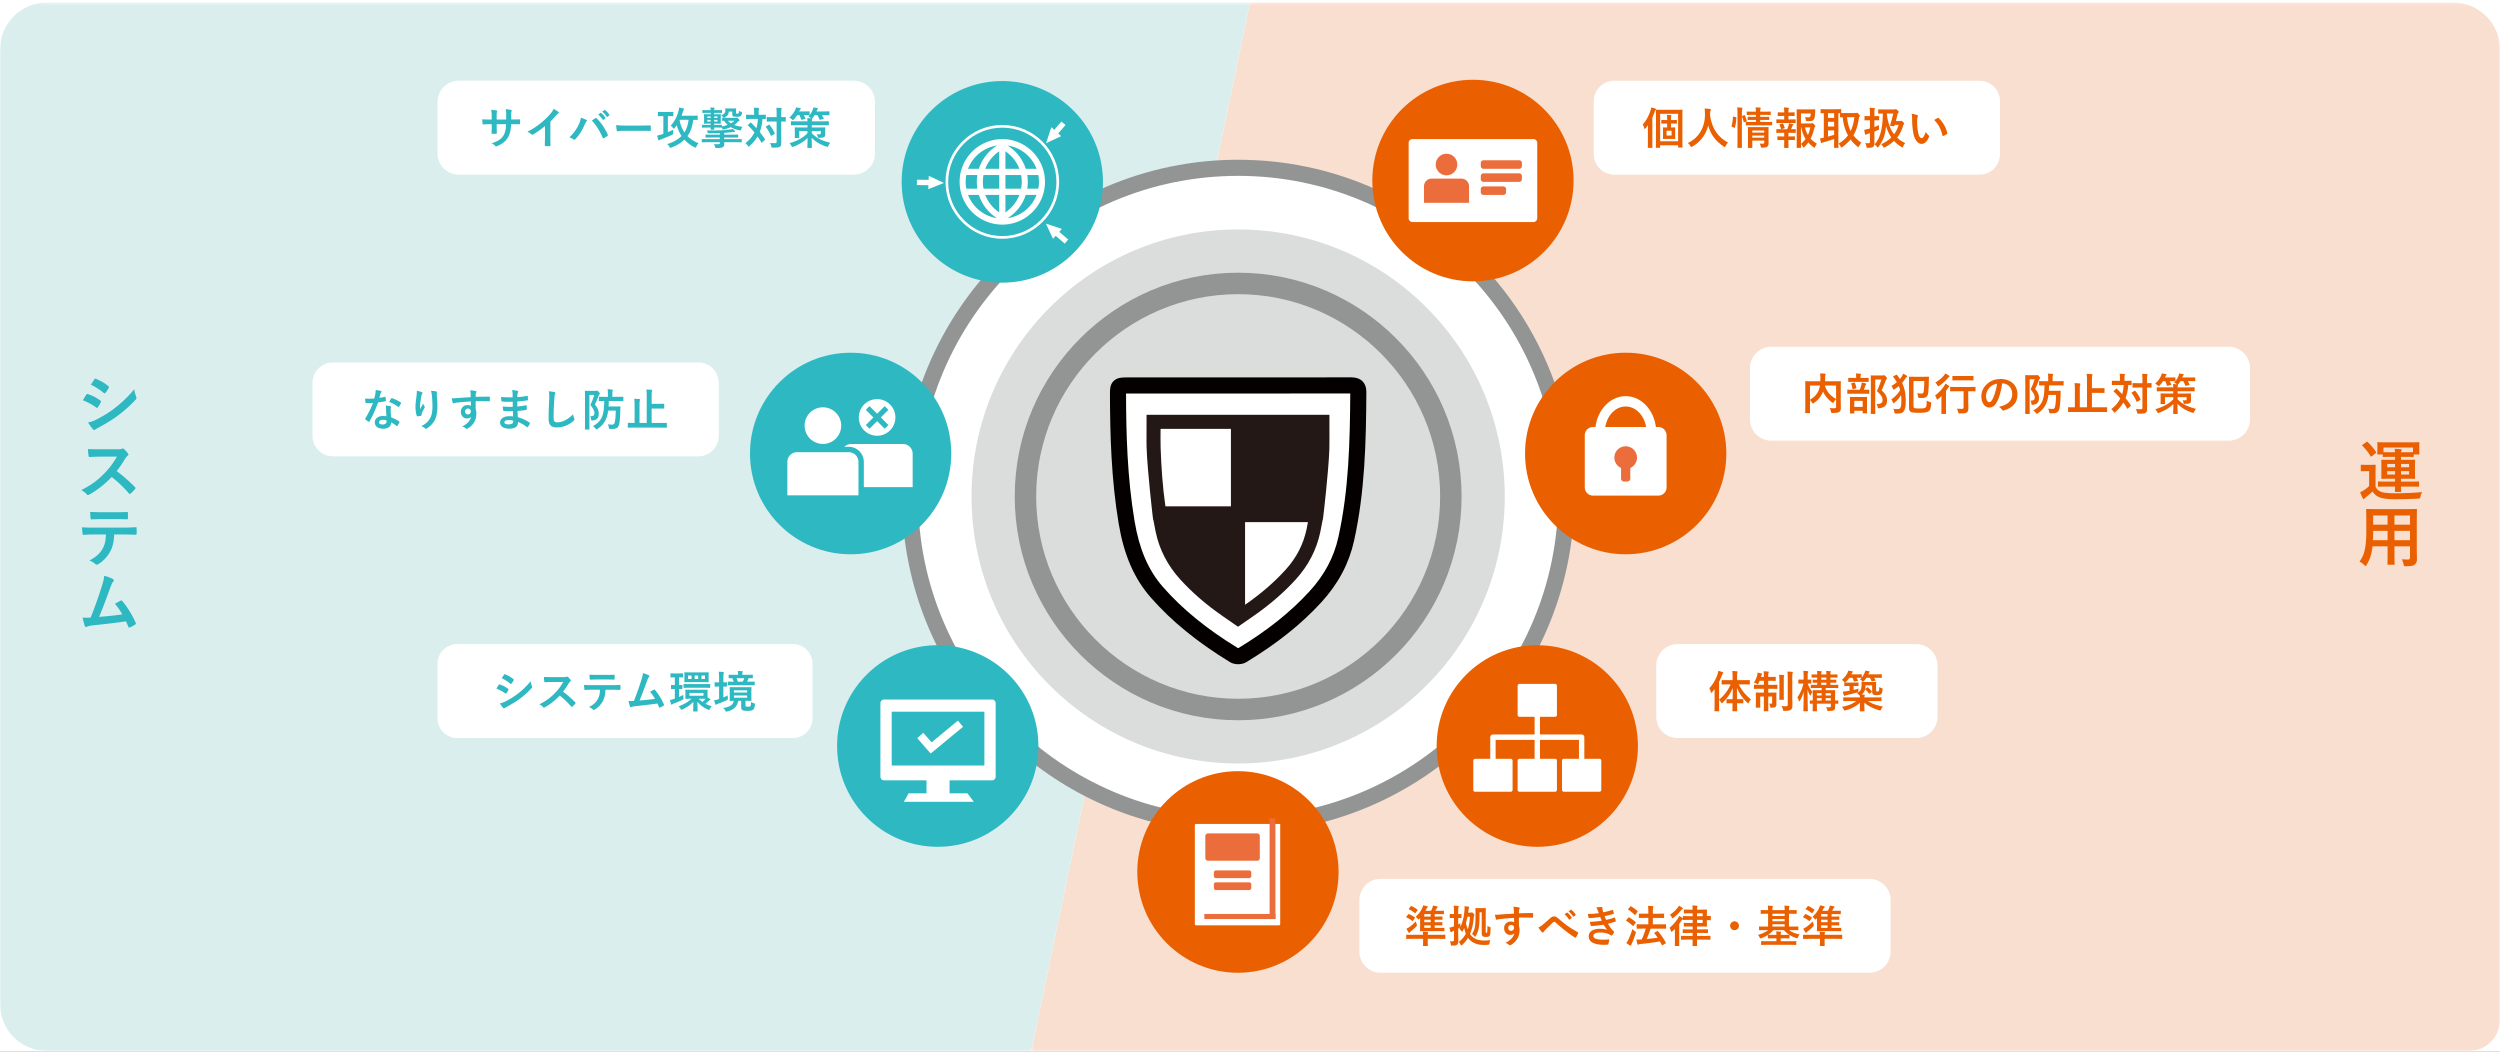 <svg height="387" viewBox="0 0 920 387" width="920" xmlns="http://www.w3.org/2000/svg" xmlns:xlink="http://www.w3.org/1999/xlink"><mask id="a" fill="#fff"><path d="m.46.23h540.5v385.848h-540.5z" fill="#fff" fill-rule="evenodd"/></mask><mask id="b" fill="#fff"><path d="m0 .23h460v385.848h-460z" fill="#fff" fill-rule="evenodd"/></mask><mask id="c" fill="#fff"><path d="m0 386.77h920v-385.85h-920z" fill="#fff" fill-rule="evenodd"/></mask><g fill="none" fill-rule="evenodd"><path d="m-260-7768h1440v10271h-1440z" fill="#fff"/><path d="m-260-228h1441v793h-1441z" fill="#00aab9" fill-rule="nonzero"/><path d="m-40-40h1000v555h-1000z" fill="#fff"/><path d="m529.46 386.078h-529l80.5-385.848h442.75c9.527 0 17.25 7.736 17.25 17.277v357.054c0 6.36-5.15 11.517-11.5 11.517" fill="#f9dfd0" mask="url(#a)" transform="translate(379.04 .691)"/><path d="m17.25.23h442.75l-80.5 385.848h-362.25c-9.527 0-17.25-7.735-17.25-17.276v-351.295c0-9.541 7.723-17.277 17.25-17.277" fill="#dbeeee" mask="url(#b)" transform="translate(0 .691)"/><path d="m576.4 182.7c0 66.796-54.065 120.946-120.759 120.946-66.693 0-120.757-54.15-120.757-120.947 0-66.796 54.064-120.947 120.757-120.947 66.694 0 120.76 54.151 120.76 120.947" fill="#fff"/><path d="m455.641 64.718c-64.954 0-117.798 52.926-117.798 117.982 0 65.055 52.844 117.98 117.798 117.98 64.955 0 117.8-52.925 117.8-117.98 0-65.056-52.845-117.982-117.8-117.982m0 241.89c-68.218 0-123.718-55.586-123.718-123.908 0-68.325 55.5-123.91 123.718-123.91 68.22 0 123.72 55.585 123.72 123.91 0 68.322-55.5 123.908-123.72 123.908" fill="#939494"/><path d="m635.284 166.89c0 20.486-16.581 37.092-37.034 37.092s-37.034-16.606-37.034-37.091c0-20.484 16.58-37.092 37.034-37.092 20.453 0 37.034 16.608 37.034 37.092" fill="#ea6000"/><path d="m350.067 166.89c0 20.486-16.581 37.092-37.034 37.092s-37.033-16.606-37.033-37.091c0-20.484 16.58-37.092 37.033-37.092s37.034 16.608 37.034 37.092" fill="#2db8c2"/><path d="m579.08 66.44c0 20.486-16.58 37.092-37.032 37.092-20.454 0-37.035-16.606-37.035-37.091 0-20.484 16.581-37.091 37.035-37.091 20.452 0 37.032 16.607 37.032 37.09" fill="#ea6000"/><path d="m564.282 81.717h-44.47a1.426 1.426 0 0 1 -1.425-1.426v-27.698c0-.79.639-1.428 1.425-1.428h44.47c.786 0 1.424.638 1.424 1.428v27.697c0 .788-.638 1.426-1.424 1.426" fill="#fff"/><path d="m532.319 56.578a3.966 3.966 0 0 1 3.963 3.97 3.966 3.966 0 0 1 -3.963 3.968 3.967 3.967 0 0 1 -3.964-3.969 3.967 3.967 0 0 1 3.964-3.97m-5.455 9.143h10.91a2.844 2.844 0 0 1 2.833 2.836v6.064h-16.575v-6.064a2.844 2.844 0 0 1 2.832-2.837m32.228-3.609h-13.192a.974.974 0 0 1 -.97-.97v-1.186c0-.534.437-.97.97-.97h13.193c.534 0 .97.436.97.97v1.186a.973.973 0 0 1 -.97.97m-.001 4.812h-13.192a.974.974 0 0 1 -.97-.97v-1.187c0-.533.437-.97.97-.97h13.193c.534 0 .97.437.97.97v1.186a.974.974 0 0 1 -.97.971m-5.833 4.812h-7.36a.973.973 0 0 1 -.97-.972v-1.186c0-.533.436-.97.97-.97h7.361c.534 0 .97.437.97.97v1.186a.972.972 0 0 1 -.97.972" fill="#ec6d3c"/><path d="m602.757 274.532c0 20.485-16.581 37.09-37.034 37.09s-37.034-16.605-37.034-37.09c0-20.484 16.58-37.092 37.034-37.092 20.453 0 37.034 16.608 37.034 37.092" fill="#ea6000"/><path d="m302.83 149.89c3.718 0 6.73 3.017 6.73 6.74s-3.012 6.742-6.73 6.742-6.73-3.019-6.73-6.742 3.012-6.74 6.73-6.74m19.944-3.013c3.718 0 6.73 3.017 6.73 6.741 0 3.723-3.012 6.74-6.73 6.74s-6.73-3.017-6.73-6.74c0-3.724 3.012-6.741 6.73-6.741m-11.241 15.523h22.483a2.843 2.843 0 0 1 2.83 2.838v15.005h-28.145v-15.005a2.843 2.843 0 0 1 2.832-2.837" fill="#fff"/><path d="m309.688 179.255h26.172v-12.285a3.582 3.582 0 0 0 -3.575-3.58h-19.02a3.583 3.583 0 0 0 -3.577 3.58zm27.16 1.977h-28.148a.986.986 0 0 1 -.986-.989v-13.273c0-3.063 2.49-5.556 5.55-5.556h19.02c3.059 0 5.547 2.493 5.547 5.556v13.273c0 .547-.44.989-.985.989z" fill="#2db8c2"/><path d="m291.589 165.415h22.482a2.842 2.842 0 0 1 2.832 2.836v15.007h-28.147v-15.008a2.843 2.843 0 0 1 2.833-2.836" fill="#fff"/><path d="m289.744 182.27h26.172v-12.285a3.582 3.582 0 0 0 -3.576-3.583h-19.02a3.583 3.583 0 0 0 -3.576 3.583v12.284zm27.16 1.976h-28.147a.987.987 0 0 1 -.985-.99v-13.271c0-3.065 2.488-5.558 5.547-5.558h19.021c3.06 0 5.549 2.493 5.549 5.558v13.272c0 .546-.44.99-.985.99zm88.979-117.324c0 20.485-16.581 37.091-37.034 37.091s-37.033-16.606-37.033-37.09c0-20.485 16.58-37.092 37.033-37.092s37.034 16.607 37.034 37.091m-23.756 207.61c0 20.485-16.581 37.09-37.034 37.09s-37.033-16.605-37.033-37.09c0-20.484 16.58-37.092 37.033-37.092s37.034 16.608 37.034 37.092" fill="#2db8c2"/><path d="m458.504 229.4c6.223-4.309 12.016-9.14 17.131-14.777 4.497-4.955 7.516-10.605 8.909-17.204.205-.98.387-1.966.572-2.95h-26.612v34.93z" fill="#fff"/><path d="m553.753 182.7c0 54.269-43.926 98.262-98.112 98.262-54.184 0-98.11-43.993-98.11-98.263s43.926-98.265 98.11-98.265c54.186 0 98.112 43.996 98.112 98.265" fill="#dbdcdc"/><path d="m455.641 108.252c-40.986 0-74.33 33.398-74.33 74.447 0 41.05 33.344 74.447 74.33 74.447s74.33-33.397 74.33-74.447-33.344-74.447-74.33-74.447m0 156.798c-45.337 0-82.222-36.943-82.222-82.35 0-45.409 36.885-82.35 82.222-82.35 45.339 0 82.222 36.941 82.222 82.35 0 45.407-36.883 82.35-82.222 82.35" fill="#939494"/><path d="m422.871 155.058h29.77v32.717h-27.725c-1.182-8.244-1.745-16.55-2.033-24.891-.088-2.574-.012-5.155-.012-7.826" fill="#fff"/><path d="m497.04 141.823c-13.765.043-27.528.023-41.29.023l-41.06.001c-3.043.002-3.272.146-3.265 3.085.042 15.816.549 31.602 3.164 47.247 1.59 9.518 4.64 18.343 11.145 25.768 8.196 9.353 17.924 16.772 28.467 23.19.722.441 2.179.428 2.906-.012 9.893-5.98 19.066-12.886 26.918-21.447 5.63-6.139 9.565-13.144 11.384-21.357 3.95-17.843 4.347-35.96 4.449-54.114.013-2.07-1.075-2.39-2.818-2.384" fill="#fff"/><path d="m455.558 238.495c.058.004.124.002.178-.003 10.627-6.44 19.167-13.252 26.11-20.82 5.542-6.046 9.034-12.586 10.674-19.992 3.822-17.266 4.267-34.873 4.376-52.892-10.439.03-20.876.025-31.318.024l-20.094-.001h-31.1v.113c.04 14.82.447 30.744 3.124 46.767 1.742 10.43 5.064 18.153 10.45 24.301 7.165 8.178 16.194 15.54 27.6 22.503m.076 5.933c-1.072 0-2.143-.251-2.972-.76-12.01-7.31-21.548-15.087-29.153-23.765-6.144-7.013-9.906-15.668-11.84-27.233-2.747-16.445-3.162-32.66-3.204-47.731-.003-1.584-.007-3.377 1.322-4.714 1.334-1.34 3.148-1.34 4.903-1.34l41.058-.002 9.832.001c10.485.002 20.97.008 31.45-.025.843.002 2.92-.01 4.38 1.459.944.947 1.417 2.26 1.408 3.905-.104 18.561-.528 36.713-4.518 54.741-1.874 8.451-5.829 15.884-12.097 22.72-7.361 8.025-16.377 15.215-27.565 21.978-.847.511-1.928.766-3.004.766" fill="#040000"/><path d="m480.822 194.723c-1.213 5.749-3.843 10.672-7.76 14.989-4.445 4.896-9.476 9.094-14.877 12.838v-30.397h23.136c-.16.858-.32 1.715-.499 2.57m-53.72-30.089c-.078-2.242-.01-4.49-.01-6.818h25.886v28.505h-24.105c-1.03-7.183-1.521-14.421-1.771-21.687m62.127-6.818v-5.165h-67.296s-.006 6.608-.012 7.318c-.015 1.574-.03 3.201.027 4.843.294 8.542 2.245 25.217 2.245 25.217l.21 1.456h.065l.307 1.624.052.28c.15.8.3 1.598.469 2.4 1.368 6.478 4.39 12.331 8.99 17.396 4.44 4.893 9.611 9.358 15.808 13.65l5.487 3.8 5.487-3.8c6.198-4.292 11.368-8.757 15.81-13.65 4.598-5.065 7.622-10.918 8.989-17.395.169-.803.32-1.602.47-2.401l.053-.28.305-1.624h.064l.21-1.456s1.934-16.208 2.229-24.75c.056-1.642.031-6.739.031-7.463" fill="#231815"/><path d="m492.594 320.885c0 20.484-16.58 37.09-37.034 37.09-20.453 0-37.034-16.606-37.034-37.09 0-20.485 16.581-37.092 37.034-37.092s37.034 16.607 37.034 37.092" fill="#ea6000"/><path d="m610.288 182.379h-24.075a3.025 3.025 0 0 1 -3.014-3.018v-19.197a3.025 3.025 0 0 1 3.014-3.019h24.075a3.025 3.025 0 0 1 3.013 3.02v19.196a3.025 3.025 0 0 1 -3.013 3.018" fill="#fff"/><path d="m598.25 149.582c-4.241 0-7.69 4.265-7.69 9.507 0 5.243 3.449 9.507 7.69 9.507s7.691-4.264 7.691-9.507c0-5.242-3.45-9.507-7.691-9.507m0 22.817c-6.197 0-11.24-5.97-11.24-13.31s5.043-13.31 11.24-13.31 11.241 5.97 11.241 13.31-5.044 13.31-11.241 13.31" fill="#fff"/><path d="m602.417 168.403a4.17 4.17 0 0 1 -4.167 4.173 4.17 4.17 0 0 1 -4.167-4.173 4.17 4.17 0 0 1 4.167-4.174 4.17 4.17 0 0 1 4.167 4.174" fill="#ec6d3c"/><path d="m598.897 177.195h-1.294a1.062 1.062 0 0 1 -1.057-1.059v-7.12c0-.582.476-1.058 1.057-1.058h1.294c.581 0 1.057.476 1.057 1.058v7.12c0 .582-.476 1.059-1.057 1.059" fill="#ec6d3c"/><path d="m555.94 291.37h-13.075a.695.695 0 0 1 -.695-.695v-10.748c0-.384.311-.695.695-.695h13.075c.382 0 .694.31.694.695v10.748a.695.695 0 0 1 -.694.694m16.32.001h-13.074a.695.695 0 0 1 -.695-.695v-10.748c0-.384.311-.695.695-.695h13.075c.382 0 .693.31.693.695v10.748a.695.695 0 0 1 -.693.694m-.001-27.577h-13.074a.695.695 0 0 1 -.695-.695v-10.746c0-.385.311-.695.695-.695h13.075c.382 0 .693.31.693.695v10.746a.695.695 0 0 1 -.693.695m16.32 27.578h-13.075a.695.695 0 0 1 -.694-.695v-10.748c0-.384.31-.695.694-.695h13.075c.382 0 .694.31.694.695v10.748a.695.695 0 0 1 -.694.694" fill="#fff"/><path d="m582.044 281.863a.986.986 0 0 1 -.986-.988v-8.603h-30.668v8.603a.987.987 0 1 1 -1.974 0v-9.59c0-.547.442-.99.987-.99h32.641c.546 0 .986.443.986.99v9.59c0 .547-.44.988-.986.988" fill="#fff"/><path d="m565.723 281.863a.986.986 0 0 1 -.987-.988v-17.228a.986.986 0 1 1 1.973 0v17.228a.987.987 0 0 1 -.986.988m-95.056 58.652h-30.52a.45.45 0 0 1 -.448-.45v-36.411a.45.45 0 0 1 .448-.448h30.97v36.857c0 .25-.201.452-.45.452" fill="#fff"/><path d="m462.626 316.753h-18.083a.99.99 0 0 1 -.987-.99v-8.075a.99.99 0 0 1 .987-.986h18.083a.99.99 0 0 1 .986.986v8.076a.989.989 0 0 1 -.986.989m-2.916 6.406h-12.25a.758.758 0 0 1 -.757-.757v-1.33a.76.76 0 0 1 .757-.758h12.25a.76.76 0 0 1 .757.758v1.33a.759.759 0 0 1 -.757.757m0 4.375h-12.25a.758.758 0 0 1 -.757-.756v-1.33c0-.416.34-.757.757-.757h12.25a.76.76 0 0 1 .757.756v1.33a.759.759 0 0 1 -.757.757" fill="#ec6d3c"/><path d="m467.214 338.21h2.145v-37h-2.145z" fill="#ec6d3c" mask="url(#c)"/><path d="m443.198 338.21h26.161v-1.875h-26.161z" fill="#ec6d3c" mask="url(#c)"/><path d="m340.958 293.313h8.483v-9.105h-8.483z" fill="#fff" mask="url(#c)"/><path d="m366.409 285.82c0 .74-.606 1.348-1.346 1.348h-39.728c-.74 0-1.346-.607-1.346-1.347v-27.049a1.35 1.35 0 0 1 1.346-1.345h39.728c.74 0 1.346.606 1.346 1.345v27.049z" fill="#fff" mask="url(#c)"/><path d="m328.15 281.704h34.1v-19.8h-34.1z" fill="#2db8c2" mask="url(#c)"/><path d="m358.38 295.055h-25.755l1.75-3.102h21.65zm-15.893-17.749-4.94-5.685 2.233-1.944 3.047 3.506 9.684-8 1.883 2.285z" fill="#fff" mask="url(#c)"/><path d="m325.572 157.78-6.953-6.966 1.357-1.358 6.953 6.963z" fill="#2db8c2" mask="url(#c)"/><path d="m318.62 156.42 6.952-6.965 1.358 1.36-6.954 6.965z" fill="#2db8c2" mask="url(#c)"/><g fill="#fff"><path d="m372.015 80.046c-.399.097-.8.177-1.211.236.204-.128.406-.26.605-.398 4.116-2.839 6.82-7.589 6.82-12.962 0-5.372-2.704-10.122-6.82-12.962-.2-.139-.4-.27-.605-.398.41.06.812.139 1.21.236 5.914 1.43 10.318 6.77 10.318 13.124s-4.404 11.694-10.317 13.124m-10.318-13.124c0-5.157 2.9-9.645 7.153-11.92 4.252 2.275 7.152 6.763 7.152 11.92s-2.9 9.644-7.152 11.918c-4.253-2.274-7.153-6.761-7.153-11.918m3.989 13.124c-5.914-1.43-10.32-6.77-10.32-13.124 0-6.355 4.406-11.694 10.32-13.124.397-.097.8-.176 1.21-.236-.205.128-.408.26-.606.398-4.115 2.84-6.82 7.59-6.82 12.962 0 5.373 2.705 10.123 6.82 12.962.198.138.4.27.607.398-.41-.059-.814-.139-1.211-.236m11.447-26.484a15.596 15.596 0 0 0 -5.118-2.053 15.717 15.717 0 0 0 -3.165-.32c-1.084 0-2.142.11-3.164.32a15.605 15.605 0 0 0 -5.12 2.053c-4.453 2.78-7.426 7.729-7.426 13.36 0 5.632 2.973 10.58 7.426 13.36a15.584 15.584 0 0 0 8.284 2.373 15.585 15.585 0 0 0 8.283-2.373c4.452-2.78 7.426-7.728 7.426-13.36 0-5.631-2.974-10.58-7.426-13.36" mask="url(#c)"/><path d="m354.17 71.73h29.36v-2.299h-29.36zm0-7.317h29.36v-2.299h-29.36z" mask="url(#c)"/><path d="m367.701 82.407h2.296v-29.404h-2.296z" mask="url(#c)"/><path d="m368.85 46.976c-10.982 0-19.916 8.948-19.916 19.946 0 10.999 8.934 19.946 19.916 19.946 10.983 0 19.915-8.947 19.915-19.946 0-10.998-8.932-19.946-19.915-19.946m0 40.88c-11.527 0-20.902-9.39-20.902-20.934 0-11.543 9.375-20.934 20.902-20.934 11.526 0 20.902 9.391 20.902 20.934s-9.376 20.935-20.902 20.935m-24.95-19.662-6.492-.093.027-1.974 6.492.09z" mask="url(#c)"/><path d="m345.504 67.27-3.013-1.408-.103 2.641z" mask="url(#c)"/><path d="m343.187 67.004-.017.393.464-.183zm-1.582 2.606.19-4.89 5.58 2.606zm46.402-18.836-1.498-1.288 4.094-4.771 1.497 1.285z" mask="url(#c)"/><path d="m386.19 51.311 3.01-1.414-1.958-1.772z" mask="url(#c)"/><path d="m387.588 49.437-.156.472.446-.21zm-2.64 3.275 1.948-5.9 3.626 3.283-5.575 2.617zm6.877 36.94-4.994-4.298 1.286-1.499 4.993 4.297z" mask="url(#c)"/><path d="m386.294 83.534 1.413 3.016 1.769-1.962z" mask="url(#c)"/><path d="m387.695 84.779.208.446.263-.29zm-.186 3.095-2.615-5.582 5.89 1.95zm-73.333-23.604h-145.352c-4.321 0-7.824-3.51-7.824-7.836v-18.882c0-4.327 3.503-7.836 7.824-7.836h145.352c4.322 0 7.824 3.509 7.824 7.836v18.882c0 4.327-3.502 7.835-7.824 7.835" mask="url(#c)"/></g><path d="m188.691 43.967c.795 0 1.704-.016 2.451-.05.194-.015.21.083.227.261a8.54 8.54 0 0 1 0 1.284c-.016.212-.05.277-.276.26-.552 0-1.542-.016-2.337-.016h-.666c-.096 2.324-.453 3.69-1.249 5.006-.811 1.35-2.126 2.325-3.83 3.024-.226.097-.357.146-.453.146-.098 0-.18-.049-.309-.18-.487-.503-.795-.731-1.347-.975 2.304-.715 3.553-1.544 4.381-2.876.633-1.04.893-2.162.957-4.145h-3.455v.585c0 .96 0 1.838.048 2.698.016.18-.098.212-.275.228a10.09 10.09 0 0 1 -1.397 0c-.21-.016-.308-.048-.292-.228.05-.845.081-1.64.081-2.665v-.618h-.486c-.877 0-2.175.049-2.679.082-.13 0-.177-.098-.194-.31-.065-.34-.08-.91-.113-1.576.681.049 1.736.082 2.986.082h.486v-1.188c0-1.04-.032-1.445-.194-2.388.844.081 1.639.162 1.98.26.178.032.243.113.243.227 0 .097-.049.212-.098.341-.113.293-.113.456-.113 1.56v1.188h3.489l.016-1.593c.017-.91-.033-1.659-.146-2.227.617.064 1.51.163 1.899.276.227.049.292.13.292.26a.86.86 0 0 1 -.065.292c-.114.309-.13.732-.13 1.431v1.544zm13.842 6.143c0 1.123.017 2.081.05 3.381.015.211-.066.277-.245.277-.519.032-1.103.032-1.623 0-.178 0-.242-.066-.227-.26.017-1.17.066-2.226.066-3.332v-3.787c-1.43 1.203-3.165 2.437-4.463 3.12a.464.464 0 0 1 -.244.065c-.13 0-.226-.049-.34-.162-.373-.374-.909-.7-1.396-.959 2.24-1.154 3.62-2.096 5.111-3.332a26.336 26.336 0 0 0 3.458-3.397c.55-.65.762-.975 1.022-1.674.73.406 1.444.845 1.801 1.137a.29.29 0 0 1 .13.245c0 .13-.098.276-.227.357-.276.179-.536.423-.975.894a25.677 25.677 0 0 1 -1.898 2.048v5.38zm19.912-9.621c.097-.065.146-.05.243.032a6.786 6.786 0 0 1 1.541 1.675c.066.097.082.195-.048.292l-.649.504c-.13.097-.21.05-.276-.049a7.661 7.661 0 0 0 -1.623-1.868zm-1.445 1.056c.082-.065.146-.048.244.034.503.389 1.087 1.04 1.542 1.738.064.098.064.18-.05.26l-.68.503c-.115.082-.196.066-.277-.047-.486-.749-1.006-1.366-1.639-1.886zm-1.899 1.951a.39.39 0 0 1 .228-.098c.081 0 .146.033.243.13 1.77 1.772 3.132 3.885 4.073 5.965a.408.408 0 0 1 .066.228c0 .097-.05.18-.162.26-.31.244-.828.585-1.348.86-.21.1-.324.066-.39-.145-1.2-2.714-2.4-4.616-4.008-6.322.584-.39 1.022-.699 1.298-.878zm-6.068 2.21c.438-.99.68-1.82.73-2.405.828.292 1.557.585 2.012.828.146.066.195.163.195.26 0 .114-.065.228-.162.326-.179.178-.308.406-.569.99-.958 2.163-1.914 3.821-3.472 5.462-.146.163-.292.244-.455.244-.13 0-.243-.048-.373-.162-.325-.26-.844-.52-1.428-.7 1.704-1.511 2.872-3.363 3.522-4.843zm16.697 2.422c-1.606 0-2.223.195-2.385.195-.195 0-.325-.098-.374-.341-.08-.373-.177-1.138-.243-1.967 1.055.163 1.867.195 3.506.195h5.225c1.233 0 2.483-.032 3.733-.049.243-.016.291.032.291.228.033.488.033 1.04 0 1.528 0 .195-.064.26-.291.244-1.217-.016-2.419-.033-3.62-.033zm20.448-4.031-.081.195c.34 1.74.924 3.186 1.768 4.437.78-1.202 1.314-2.779 1.526-4.632zm6.572-.146c0 .163-.017.178-.178.178-.082 0-.472-.015-1.461-.032-.373 2.65-.942 4.34-2.142 5.981 1.12 1.139 2.499 2 4.106 2.617-.293.326-.585.78-.812 1.251-.13.277-.211.39-.324.39-.082 0-.195-.048-.357-.129-1.396-.7-2.71-1.723-3.733-2.829-1.25 1.236-2.905 2.227-4.788 2.91-.178.066-.292.114-.372.114-.13 0-.195-.114-.341-.39-.211-.39-.487-.749-.795-.99 2.32-.7 4.073-1.79 5.257-2.976-.762-1.137-1.38-2.52-1.769-3.982-.227.341-.47.682-.73 1.008-.162.194-.243.292-.324.292-.098 0-.18-.114-.341-.308-.276-.342-.585-.65-.827-.814 1.41-1.494 2.32-3.364 2.84-5.281.13-.489.226-.926.26-1.382.567.097 1.021.196 1.491.325.212.065.31.13.31.227 0 .098-.05.18-.115.244-.145.18-.243.52-.34.845-.13.456-.276.91-.438 1.365h3.83c1.363 0 1.817-.032 1.915-.032.161 0 .178.016.178.18zm-10.97-1.219v5.9a21.82 21.82 0 0 0 1.931-.878c0 .309 0 .732.032 1.123.032.52.032.52-.438.73-1.233.602-2.856 1.252-3.976 1.658-.34.13-.503.227-.584.293-.098.064-.179.113-.276.113-.081 0-.162-.08-.21-.227-.147-.407-.292-.975-.423-1.544.503-.098.892-.195 1.542-.407l.73-.243v-6.518h-.162c-1.185 0-1.574.033-1.671.033-.147 0-.163-.017-.163-.18v-1.234c0-.163.016-.18.163-.18.097 0 .486.033 1.671.033h1.996c1.2 0 1.574-.032 1.671-.032.162 0 .179.016.179.18v1.233c0 .163-.017.18-.179.18-.097 0-.47-.033-1.671-.033zm22.07 1.706c.34.374.713.7 1.119.96.503-.293.941-.601 1.298-.96h-2.418zm.324-3.38c-.016 1.057-.503 1.674-1.444 2.13-.179.08-.293.129-.374.129-.113 0-.194-.114-.389-.357-.178-.244-.39-.39-.584-.52 1.039-.375 1.525-.845 1.542-1.772 0-.292-.033-.488-.033-.585 0-.18.016-.195.195-.195.097 0 .341.032 1.217.032h1.136c.892 0 1.152-.032 1.265-.032.163 0 .179.016.179.195 0 .097-.033.308-.033.812v.472c0 .244 0 .309.082.39.065.064.146.064.405.064.308 0 .374-.032.471-.145.065-.081.13-.292.13-.895.243.195.486.294.796.374.308.081.323.147.291.456-.065.65-.211.86-.422 1.073-.243.227-.649.292-1.509.292-.682 0-.958-.032-1.25-.147-.26-.13-.373-.34-.373-.714v-1.057zm-5.356 3.689h1.217v-.634h-1.217zm0-1.316h1.218v-.602h-1.217v.602zm-2.514 1.316h1.217v-.634h-1.217zm0-1.316h1.217v-.602h-1.217zm1.217 2.535v-.471h-.488c-1.25 0-1.672.033-1.785.033-.162 0-.178-.016-.178-.18 0-.113.032-.373.032-1.072v-.992c0-.699-.032-.959-.032-1.072 0-.163.016-.179.178-.179.113 0 .536.032 1.785.032h.488v-.536h-.941c-1.38 0-1.85.032-1.948.032-.146 0-.162-.016-.162-.177v-.7c0-.163.016-.18.162-.18.097 0 .568.035 1.948.035h.94a7.918 7.918 0 0 0 -.097-.993c.487.017.908.05 1.347.098.146.016.21.064.21.13 0 .08-.031.13-.08.227-.066.13-.081.342-.081.538h.762c1.38 0 1.85-.034 1.948-.034.162 0 .178.016.178.18v.699c0 .16-.016.177-.178.177-.097 0-.568-.032-1.948-.032h-.762v.536h.503c1.25 0 1.655-.032 1.752-.032.18 0 .195.016.195.179 0 .097-.032.373-.032 1.072v.992c0 .7.032.976.032 1.072 0 .164-.016.18-.195.18-.097 0-.503-.033-1.752-.033h-.503v.47h.73c1.396 0 1.866-.031 1.964-.031.161 0 .178.016.178.178v.407c.746-.13 1.444-.326 2.077-.569a9.154 9.154 0 0 1 -1.33-1.494c-.309 0-.454.015-.504.015-.162 0-.178-.015-.178-.178v-.78c0-.164.016-.18.178-.18.097 0 .52.033 1.77.033h2.969a.856.856 0 0 0 .325-.05.452.452 0 0 1 .21-.048c.098 0 .147.033.504.407.34.341.437.487.437.585 0 .114-.047.196-.194.244-.13.048-.26.162-.503.406a9.902 9.902 0 0 1 -1.266 1.088c.893.342 1.899.554 3.002.684-.145.21-.308.52-.438.991-.097.341-.13.341-.552.26-1.233-.212-2.32-.585-3.278-1.154-.746.358-1.574.65-2.564.845-.422.081-.406.065-.567-.325a2.12 2.12 0 0 0 -.179-.325h-.097c-.098 0-.568-.032-1.964-.032h-.73c.015.34.032.536.032.6 0 .163-.017.18-.178.18h-.99c-.179 0-.195-.017-.195-.18 0-.064.016-.26.016-.6h-1.054c-1.397 0-1.867.032-1.964.032-.162 0-.179-.017-.179-.178v-.684c0-.162.017-.178.179-.178.097 0 .567.032 1.964.032h1.07zm-1.104 6.372c-1.412 0-1.9.032-1.98.032-.162 0-.179-.016-.179-.196v-.828c0-.163.017-.179.179-.179.08 0 .568.033 1.98.033h4.48v-.601h-2.89c-1.574 0-2.11.032-2.207.032-.162 0-.178-.017-.178-.179v-.731c0-.18.016-.196.178-.196.098 0 .633.033 2.207.033h2.89v-.601c-1.364.065-2.679.065-3.928.08-.455 0-.471 0-.585-.372a2.326 2.326 0 0 0 -.292-.667 88.1 88.1 0 0 0 5.145-.048 35.801 35.801 0 0 0 3.31-.277c.357-.049.681-.13 1.087-.227.227.195.487.47.698.682.13.114.162.195.162.277 0 .129-.08.161-.26.161-.275 0-.487 0-.827.05a29.887 29.887 0 0 1 -2.905.26v.682h2.76c1.574 0 2.093-.033 2.207-.033.162 0 .177.017.177.196v.731c0 .162-.015.179-.177.179-.114 0-.633-.032-2.207-.032h-2.76v.6h4.252c1.428 0 1.899-.032 1.996-.032.179 0 .195.016.195.18v.827c0 .18-.016.196-.195.196-.097 0-.568-.032-1.996-.032h-4.235c0 .276.016.488.016.682 0 .439-.098.797-.39 1.04-.34.244-.713.407-2.385.407-.487 0-.535-.113-.633-.488-.081-.325-.293-.78-.422-.959.6.05 1.201.066 1.801.033.293-.016.39-.05.39-.375v-.34h-4.48zm27.068-3.169c0 1.137.032 2.372.032 3.283 0 .828-.097 1.186-.503 1.527-.34.26-1.006.358-2.58.358-.487 0-.487.016-.6-.488-.13-.504-.277-.894-.487-1.219a18.78 18.78 0 0 0 1.85.05c.47 0 .6-.13.6-.521v-7.444h-1.558c-1.363 0-1.817.033-1.915.033-.162 0-.178-.016-.178-.18v-1.316c0-.163.016-.179.178-.179.098 0 .552.033 1.915.033h1.558v-1.154c0-1.04-.016-1.56-.097-2.292.584.016 1.185.048 1.72.097.162.018.26.099.26.179 0 .147-.049.228-.098.342-.097.194-.097.553-.097 1.642v1.186c1.022 0 1.412-.033 1.493-.033.162 0 .178.016.178.179v1.317c0 .163-.016.179-.178.179-.081 0-.471-.016-1.493-.033zm-4.609-3.219c.162-.098.227-.098.324.032a12.288 12.288 0 0 1 1.884 3.04c.064.163.047.211-.115.309l-1.038.601c-.195.114-.227.098-.293-.065-.486-1.138-1.054-2.162-1.768-3.071-.114-.147-.081-.195.08-.294zm-6.767-.78c.065-.065.113-.082.163-.082.048 0 .096.017.145.082a56.1 56.1 0 0 1 1.916 1.999c.276-.86.486-1.95.584-3.396h-2.224c-1.396 0-1.866.032-1.963.032-.163 0-.18-.017-.18-.195v-1.22c0-.163.017-.18.18-.18.097 0 .567.033 1.963.033h.827v-1.04c0-.715-.032-1.137-.13-1.576.601.016 1.121.032 1.72.113.164 0 .261.066.261.163 0 .114-.05.195-.097.325-.05.13-.082.342-.082.975v1.04h.47c1.413 0 1.883-.032 1.98-.032.163 0 .18.016.18.18v1.218c0 .178-.017.195-.18.195-.08 0-.356-.017-1.038-.032-.162 1.983-.519 3.527-1.022 4.81a34.84 34.84 0 0 1 1.899 2.6c.097.13.113.18-.049.343l-.958.877c-.064.064-.13.114-.178.114-.049 0-.081-.05-.146-.147a26.634 26.634 0 0 0 -1.364-2.161c-.763 1.317-1.914 2.617-2.937 3.526-.162.147-.26.228-.34.228-.098 0-.18-.114-.326-.341-.226-.39-.535-.7-.875-.96 1.46-1.136 2.353-2.08 3.343-3.933a26.234 26.234 0 0 0 -2.37-2.52c-.13-.096-.13-.145.016-.291l.812-.748zm25.137 1.739c1.59 0 2.158-.032 2.272-.032.145 0 .162.015.162.179 0 .097-.032.325-.032.829v.21c0 .455.032.976.032 1.333 0 .472-.098.797-.39.993-.275.193-.73.292-1.753.292-.519 0-.55 0-.648-.504a2.607 2.607 0 0 0 -.293-.829c.52.033.845.048 1.023.048.357 0 .438-.097.438-.423v-.764h-3.31v.78c1.672 1.773 3.829 2.796 6.783 3.528-.26.309-.488.682-.682 1.073-.162.308-.21.422-.341.422-.097 0-.21-.033-.39-.097-2.32-.764-4.04-1.804-5.419-3.268.017 1.919.081 3.251.081 3.577 0 .162-.016.178-.178.178h-1.332c-.145 0-.162-.016-.162-.178 0-.326.066-1.577.081-3.479-1.363 1.366-3.131 2.406-5.224 3.202-.18.065-.293.098-.39.098-.146 0-.211-.114-.357-.423a4.859 4.859 0 0 0 -.682-.96c2.889-.844 5.047-2.015 6.606-3.656v-.797h-3.035v1.366c0 .65.032.91.032 1.007 0 .163-.017.18-.162.18h-1.331c-.162 0-.178-.017-.178-.18 0-.113.032-.389.032-1.17v-1.203c0-.763-.032-1.072-.032-1.185 0-.164.016-.18.178-.18.114 0 .681.033 2.272.033h2.224v-.828h-3.783c-1.492 0-1.995.032-2.093.032-.178 0-.195-.017-.195-.18v-1.137c0-.163.017-.179.195-.179.098 0 .601.033 2.093.033h3.783c0-.488-.017-.764-.098-1.218.503.015.99.064 1.492.113l-.162-.13a3.677 3.677 0 0 0 -.909-.504c.78-.846 1.315-1.723 1.607-2.504.097-.243.18-.52.244-.877.454.066 1.104.179 1.444.244.162.05.243.097.243.227s-.065.179-.178.26c-.114.082-.13.179-.228.455-.048.099-.08.195-.113.293h2.418c1.526 0 2.061-.032 2.158-.032.163 0 .179.016.179.179v1.056c0 .163-.016.18-.179.18-.097 0-.632-.034-2.158-.034h-.422c.243.358.438.764.617 1.187.065.162.049.195-.147.243l-1.07.26c-.244.065-.292.033-.342-.13a9.12 9.12 0 0 0 -.713-1.56h-1.006a9.955 9.955 0 0 1 -.714.992c-.114.162-.195.26-.26.292.048.033.065.065.065.098 0 .097-.032.161-.081.26-.049.113-.081.276-.081.65h3.975c1.493 0 1.997-.033 2.094-.033.179 0 .194.016.194.18v1.136c0 .163-.015.18-.194.18-.097 0-.6-.032-2.094-.032h-3.975v.828zm-7.854-4.55a10.68 10.68 0 0 1 -1.234 1.576c-.179.178-.26.276-.357.276-.098 0-.195-.098-.39-.276-.324-.309-.665-.553-.925-.683a8.473 8.473 0 0 0 2.159-2.845c.146-.324.21-.536.292-.892.536.064 1.054.177 1.509.26.178.048.26.096.26.226s-.082.195-.195.26c-.097.065-.146.163-.26.407l-.145.341h1.719c1.38 0 1.834-.032 1.932-.032.162 0 .178.016.178.179v1.056c0 .163-.016.18-.178.18-.098 0-.536-.034-1.948-.034.228.374.406.747.585 1.17.064.163.064.196-.163.244l-1.119.277c-.244.064-.276.032-.326-.13a9.137 9.137 0 0 0 -.6-1.56z" fill="#2db8c2" mask="url(#c)"/><path d="m256.96 167.93h-134.42c-4.164 0-7.54-3.38-7.54-7.55v-19.453c0-4.17 3.376-7.55 7.54-7.55h134.42c4.165 0 7.54 3.38 7.54 7.55v19.453c0 4.17-3.375 7.55-7.54 7.55" fill="#fff" mask="url(#c)"/><path d="m143.935 146.669c.098-.163.179-.179.341-.113.957.26 2.24.91 3.18 1.526.098.066.147.115.147.18a.386.386 0 0 1 -.065.195 9.809 9.809 0 0 1 -.682 1.202c-.048.082-.097.114-.145.114-.049 0-.082-.015-.147-.064-.957-.65-2.126-1.367-3.358-1.772.275-.488.518-.976.73-1.268m-3.02 7.817c-.81 0-1.444.326-1.444.944 0 .52.456.78 1.38.78.877 0 1.412-.471 1.412-1.154 0-.147 0-.229-.016-.325-.39-.13-.828-.245-1.331-.245m1.152-4.095a5.729 5.729 0 0 0 -.13-1.154c.796.081 1.217.146 1.769.309.146.032.227.113.227.26 0 .032-.032.146-.096.34-.066.196-.082.391-.066.668 0 .959.049 1.657.179 2.763 1.168.47 1.963.828 2.92 1.511.163.114.18.179.098.342-.244.504-.47.91-.747 1.317-.048.08-.097.113-.145.113-.049 0-.098-.033-.163-.098-.714-.618-1.314-.976-1.98-1.364 0 1.624-1.168 2.372-3.018 2.372-1.785 0-2.986-.91-2.986-2.308 0-1.414 1.169-2.373 3.002-2.373.308 0 .763.016 1.282.097a38.542 38.542 0 0 1 -.146-2.795m-.454-4.355c.146-.05.21-.05.243.129.082.407.13.894.146 1.317 0 .146-.064.178-.195.195-.876.179-1.67.292-2.677.439-1.039 2.746-1.997 4.99-3.165 6.972-.064.114-.113.162-.178.162-.05 0-.114-.032-.195-.08a7.652 7.652 0 0 1 -1.12-.83c-.081-.065-.113-.113-.113-.178 0-.049.016-.114.08-.195 1.218-2.016 2.078-3.722 2.808-5.673-.616.033-1.12.033-1.622.033-.357 0-.487 0-.893-.017-.163 0-.195-.048-.227-.26-.081-.309-.13-.845-.162-1.381.665.049 1.039.064 1.509.064.633 0 1.12-.015 1.867-.08a20.43 20.43 0 0 0 .42-1.82c.098-.569.098-.813.098-1.317.698.097 1.396.195 1.9.34.161.033.259.132.259.245 0 .13-.05.21-.147.309-.097.13-.161.276-.259.601-.114.39-.244.894-.39 1.382.634-.065 1.38-.211 2.013-.357m18.84-2c.325.081.357.163.325.44-.033.226-.033.52-.033.746.114 1.544.227 3.023.227 4.194 0 2.308-.373 4.307-1.233 5.64-.633 1.007-1.656 1.967-2.678 2.616a.557.557 0 0 1 -.325.115c-.113 0-.21-.05-.34-.18a3.772 3.772 0 0 0 -1.38-.747c1.315-.732 2.11-1.317 2.759-2.178.941-1.284 1.363-2.617 1.363-5.185 0-1.154-.08-2.844-.195-3.884-.08-.796-.162-1.204-.34-1.772.714.032 1.379.064 1.85.195m-5.274.276c.211.082.308.18.308.325 0 .098-.032.163-.113.26-.114.13-.195.358-.293.764-.226 1.105-.357 2.26-.454 3.105-.032.585-.081 1.202-.048 1.787.356-.633.697-1.251 1.135-2.08.146.488.31.78.503 1.057a.374.374 0 0 1 .098.26c0 .13-.065.26-.162.407-.357.682-.73 1.364-.958 2.08a2.008 2.008 0 0 0 -.08.487c0 .162-.066.227-.212.26-.195.05-.893.146-1.298.195-.114.016-.195-.098-.228-.212-.26-.697-.486-1.95-.486-3.299 0-1.089.178-2.422.39-4.047.064-.569.129-1.12.129-1.853.73.147 1.347.31 1.769.504m15.935 7.086c0 .715.455 1.105 1.04 1.105.599 0 1.102-.373 1.102-1.121 0-.665-.421-1.04-1.07-1.04-.504 0-1.072.341-1.072 1.056m2.078-6.582a5.178 5.178 0 0 0 -.195-1.187c.73.05 1.51.147 1.899.228.276.048.454.163.454.308 0 .131-.049.212-.146.375a1.68 1.68 0 0 0 -.13.471c-.016.211-.016.422-.032 1.04a132.9 132.9 0 0 1 4.982-.082c.195 0 .227.034.243.245.016.406.016.828 0 1.235 0 .179-.081.228-.276.211a128.412 128.412 0 0 0 -4.95-.032c0 .99 0 2.03.017 3.022.162.44.243 1.074.243 1.61 0 1.885-.762 3.852-2.888 5.25-.276.178-.487.309-.633.309-.147 0-.325-.114-.487-.244a3.638 3.638 0 0 0 -1.233-.65c1.898-.846 3.034-2.21 3.326-3.576-.324.471-.99.65-1.525.65-1.282 0-2.256-.926-2.256-2.486 0-1.512 1.136-2.438 2.45-2.438.487 0 .975.097 1.234.325 0-.57-.016-1.122-.016-1.659-2.045.115-4.333.309-5.615.489-.358.048-.617.194-.763.194-.163 0-.227-.064-.276-.228-.13-.324-.276-.974-.405-1.64.6.064 1.12 0 1.98-.066.99-.081 3.082-.211 5.03-.325-.017-.504-.017-.91-.032-1.35m14.166 9.769c-1.185 0-1.752.342-1.752.862 0 .422.486.731 1.606.731.65 0 1.25-.194 1.476-.487.13-.18.18-.456.18-.91a7.024 7.024 0 0 0 -1.51-.196m1.396-3.283c-1.12.033-2.223.033-3.344-.065-.178 0-.242-.065-.259-.276-.065-.358-.097-1.007-.097-1.382 1.201.147 2.434.18 3.651.13-.017-.618-.017-1.25-.032-1.868-1.559.048-2.727.048-3.879-.082-.178 0-.26-.065-.276-.228a19.32 19.32 0 0 1 -.113-1.462c1.411.162 2.823.162 4.251.162 0-.601-.015-1.024-.032-1.576a4.677 4.677 0 0 0 -.195-1.09c.86.05 1.558.147 2.045.293a.332.332 0 0 1 .179.488c-.114.228-.228.504-.244.78-.017.325-.017.552-.032 1.04a27.16 27.16 0 0 0 3.554-.488c.194-.048.259 0 .276.196.064.455.08.894.08 1.186 0 .212-.048.244-.178.26-1.153.195-2.19.326-3.749.422 0 .65.017 1.253.017 1.837 1.233-.08 2.012-.243 3.18-.422.195-.049.244-.017.26.13.016.308.048.845.048 1.332 0 .163-.064.212-.243.228-1.07.18-1.818.293-3.18.39.032.748.064 1.544.113 2.292 1.558.439 2.889 1.024 4.3 1.966.163.147.163.196.114.39-.114.31-.454.91-.714 1.203-.065.097-.13.13-.21.13a.247.247 0 0 1 -.18-.08c-.99-.781-1.995-1.35-3.229-1.854-.016 1.756-1.07 2.47-3.294 2.47-2.11 0-3.31-.925-3.31-2.274 0-1.317 1.281-2.309 3.245-2.309.406 0 .795 0 1.558.065-.032-.714-.065-1.381-.081-1.934m15.221-7.021c.276.064.39.146.39.309 0 .178-.098.373-.163.536-.08.228-.146.732-.227 1.983-.162 2.502-.244 4.161-.244 6.29 0 1.641.195 2.016 1.494 2.016 1.444 0 3.7-.879 5.68-2.991a5.68 5.68 0 0 0 .372 1.544c.082.179.13.292.13.39 0 .146-.064.276-.324.503-1.752 1.61-4.04 2.439-6.15 2.439-2.077 0-3.05-.83-3.05-3.316 0-2.73.145-5.071.226-7.022.033-.959.081-2-.162-2.973.746.081 1.525.161 2.028.292m19.83 6.81c-.114.861-.259 1.593-.47 2.244-.617 1.933-1.737 3.38-3.44 4.517-.195.114-.309.18-.39.18-.114 0-.195-.083-.357-.31a3.57 3.57 0 0 0 -.957-.91c1.8-.96 2.985-2.227 3.537-3.966.438-1.332.6-2.942.633-5.267-1.234 0-1.737.034-1.817.034-.163 0-.18-.016-.18-.18v-1.25c0-.164.017-.18.18-.18.097 0 .632.034 2.012.034h1.152v-1.074c0-.698-.017-1.121-.113-1.723a17.31 17.31 0 0 1 1.67.13c.163.017.26.082.26.163 0 .13-.048.228-.097.341-.08.179-.08.44-.08 1.09v1.073h1.687c1.542 0 2.077-.033 2.175-.033.161 0 .178.015.178.178v1.252c0 .163-.017.18-.178.18-.098 0-.633-.035-2.175-.035h-3.002a37.147 37.147 0 0 1 -.081 2h2.613c1.12 0 1.427-.032 1.525-.032.178 0 .227.048.227.211-.033.406-.049.829-.049 1.22-.048 2.567-.195 3.917-.357 4.826-.292 1.528-.925 2.048-2.548 2.048-.26 0-.584 0-.86-.016-.39-.033-.39-.033-.47-.552-.066-.489-.195-.863-.357-1.14.73.083 1.184.115 1.606.115.552 0 .812-.275.941-.86.195-.78.342-2.099.374-4.308zm-4.609-7.249c.163 0 .26-.017.325-.049a.375.375 0 0 1 .179-.049c.146 0 .259.081.632.489.357.356.423.504.423.633 0 .097-.066.195-.163.276-.13.114-.227.292-.308.536-.47 1.17-.795 2.113-1.364 3.203 1.202 1.446 1.412 2.42 1.412 3.331 0 1.511-.648 2.39-2.222 2.504-.52.048-.52.048-.585-.456-.065-.471-.179-.878-.356-1.089 1.005.05 1.59-.18 1.59-1.17 0-.747-.374-1.527-1.526-2.99.665-1.252 1.054-2.341 1.477-3.674h-1.817v9.135c0 2.194.032 3.348.032 3.445 0 .146-.017.163-.195.163h-1.298c-.162 0-.179-.017-.179-.163 0-.114.032-1.202.032-3.445v-7.006c0-2.26-.032-3.364-.032-3.46 0-.18.017-.196.179-.196.113 0 .535.032 1.379.032zm14.053 13.523c-1.444 0-1.946.032-2.044.032-.162 0-.18-.016-.18-.178v-1.431c0-.163.018-.179.18-.179.098 0 .6.033 2.044.033h.276v-6.616c0-.974-.032-1.544-.13-2.275.617.016 1.315.05 1.883.114.162.016.26.114.26.212a.956.956 0 0 1 -.081.325c-.081.194-.114.584-.114 1.446v6.794h2.645v-10.11c0-.959-.032-1.463-.146-2.194.633.016 1.33.048 1.899.114.162.016.276.098.276.194 0 .131-.049.244-.098.375-.065.195-.114.601-.114 1.496v3.103h2.046c1.688 0 2.288-.032 2.4-.032.164 0 .18.016.18.179v1.413c0 .163-.016.179-.18.179-.112 0-.712-.032-2.4-.032h-2.046v5.315h3.376c1.444 0 1.932-.033 2.028-.033.163 0 .179.016.179.179v1.43c0 .163-.016.179-.179.179-.096 0-.584-.032-2.028-.032z" fill="#2db8c2" mask="url(#c)"/><path d="m687.926 357.975h-179.852c-4.321 0-7.824-3.509-7.824-7.836v-18.882c0-4.327 3.503-7.836 7.824-7.836h179.852c4.322 0 7.824 3.509 7.824 7.836v18.882c0 4.327-3.502 7.836-7.824 7.836" fill="#fff" mask="url(#c)"/><path d="m524.128 341.46h2.353v-.927h-2.353v.926zm0-2.081h2.353v-.926h-2.353zm0-2.08h2.353v-.91h-2.353zm-1.526.602c-.08.064-.146.145-.211.21-.162.163-.26.26-.356.26-.082 0-.18-.097-.342-.292a3.079 3.079 0 0 0 -.762-.699c1.168-1.008 1.963-2.146 2.434-3.186.114-.26.276-.682.341-1.024.536.098 1.039.211 1.493.325.161.05.243.114.243.228 0 .098-.048.179-.178.276-.098.082-.276.31-.406.602-.08.195-.195.389-.292.584h2.045c.194-.373.373-.764.47-1.023.114-.292.211-.586.276-.926.568.097 1.039.194 1.493.34.113.033.21.098.21.18 0 .13-.047.178-.161.276a.861.861 0 0 0 -.227.276c-.13.228-.325.585-.52.877h1.072c1.379 0 1.849-.032 1.946-.032.18 0 .195.017.195.195v.878c0 .18-.015.195-.195.195-.097 0-.567-.032-1.946-.032h-1.25v.91h.779c1.363 0 1.784-.033 1.882-.033.178 0 .195.016.195.18v.86c0 .163-.017.179-.195.179-.098 0-.519-.032-1.882-.032h-.779v.926h.746c1.364 0 1.802-.033 1.9-.033.161 0 .178.017.178.18v.86c0 .164-.017.18-.179.18-.097 0-.535-.033-1.899-.033h-.746v.926h1.233c1.525 0 2.045-.016 2.143-.016.178 0 .194 0 .194.163v.91c0 .162-.016.179-.194.179-.098 0-.618-.032-2.143-.032h-4.268c-1.542 0-2.093.032-2.19.032-.163 0-.179-.017-.179-.18 0-.113.032-.682.032-1.9v-2.715zm-3.44-4.372c.114-.131.178-.131.324-.082.747.357 1.396.747 2.11 1.283.065.066.114.099.114.147 0 .033-.032.08-.098.146l-.665.894c-.13.163-.21.163-.341.049a12.386 12.386 0 0 0 -2.093-1.333c-.146-.08-.146-.113 0-.293l.65-.811zm2.19 6.646c.05.147.082.244.082.343 0 .16-.098.292-.325.52a19.617 19.617 0 0 1 -1.93 1.706 1.64 1.64 0 0 0 -.39.406c-.065.113-.146.162-.227.162-.082 0-.147-.065-.228-.194a11.84 11.84 0 0 1 -.779-1.35 7.549 7.549 0 0 0 1.152-.65c.715-.52 1.59-1.252 2.321-2.064.081.357.195.764.324 1.12zm2.338 3.837c-.017-.407-.049-.7-.098-1.154.6.016 1.185.048 1.753.113.13.016.227.081.227.163 0 .113-.065.21-.114.341-.032.114-.048.276-.048.537h4.251c1.445 0 1.948-.034 2.045-.034.163 0 .18.017.18.196v1.17c0 .163-.017.179-.18.179-.097 0-.6-.032-2.045-.032h-4.25v.6c0 1.236.031 1.772.031 1.853 0 .163-.016.18-.178.18h-1.412c-.162 0-.179-.017-.179-.18 0-.096.033-.617.033-1.853v-.6h-4.008c-1.445 0-1.931.032-2.029.032-.178 0-.195-.016-.195-.179v-1.17c0-.179.017-.195.195-.195.098 0 .584.033 2.029.033zm-5.485-7.51c.113-.146.145-.162.308-.097a10.59 10.59 0 0 1 2.126 1.186c.113.098.113.13 0 .31l-.633.877c-.146.211-.178.211-.34.097-.633-.52-1.38-.926-2.062-1.252-.081-.032-.13-.08-.13-.13 0-.047.032-.113.098-.195zm28.545 6.193c0 .357 0 .455.048.504.065.064.113.08.178.08.13 0 .179-.016.26-.129.082-.098.13-.406.146-2.406.244.163.568.293.892.39.26.082.276.114.26.537-.064 2.096-.162 2.487-.421 2.78-.31.308-.633.34-1.315.34-.503 0-.893-.064-1.12-.228-.26-.178-.405-.584-.405-1.219v-7.606h-.812v1.155c0 3.38-.163 5.574-1.379 7.541-.114.178-.195.277-.276.277-.082 0-.162-.082-.276-.229-.21-.292-.552-.568-.844-.78 1.2-1.674 1.314-3.396 1.314-7.086 0-1.479-.032-2.162-.032-2.26 0-.178.016-.195.178-.195.114 0 .293.033 1.12.033h1.185c.828 0 1.054-.033 1.152-.033.163 0 .178.017.178.196 0 .097-.032.78-.032 2.161v6.177zm-6.703-5.348c-.146.748-.34 1.495-.568 2.243.146.813.357 1.642.649 2.405.47-1.38.73-2.925.828-4.648h-.91zm1.055-1.495c.162 0 .276-.015.34-.049a.547.547 0 0 1 .211-.048c.13 0 .212.048.569.406.291.293.372.422.372.52a.486.486 0 0 1 -.113.31c-.097.146-.114.34-.162.86-.178 2.146-.585 4.08-1.363 5.852.227.356.503.682.795.942 1.038.926 1.98 1.252 3.602 1.43.844.097 1.9.033 3.117-.113a4.011 4.011 0 0 0 -.34 1.154c-.098.52-.098.52-.602.568-.762.065-1.46.082-2.353.017-1.655-.113-3.002-.732-3.976-1.512a5.19 5.19 0 0 1 -.974-1.09 12.368 12.368 0 0 1 -2.077 2.602c-.162.146-.26.227-.34.227-.098 0-.179-.097-.293-.308-.21-.39-.454-.732-.714-.976a8.971 8.971 0 0 0 2.63-3.072 12.938 12.938 0 0 1 -.617-2.096c-.146.39-.308.764-.487 1.122-.097.178-.162.26-.243.26s-.163-.082-.276-.244c-.228-.31-.504-.602-.795-.78.113-.18.227-.375.324-.586l-.162.114-.552.325v1.105c0 1.544.048 2.422.048 3.235 0 .893-.048 1.332-.454 1.625-.34.244-.714.341-1.704.341-.519.017-.519.017-.616-.487a4.101 4.101 0 0 0 -.357-1.138c.325.048.552.048.908.048.406 0 .617-.145.617-.617v-3.3c-.097.033-.178.082-.26.115a1.92 1.92 0 0 0 -.551.34.5.5 0 0 1 -.276.114c-.098 0-.162-.048-.211-.194-.13-.423-.244-.927-.358-1.496a10.5 10.5 0 0 0 1.445-.423c.065-.016.13-.048.211-.081v-3.055h-.13c-.925 0-1.185.032-1.266.032-.162 0-.178-.016-.178-.178v-1.155c0-.162.016-.177.178-.177.081 0 .34.032 1.266.032h.13v-.797c0-1.04-.016-1.56-.13-2.292.601.017 1.071.05 1.623.114.162.016.26.082.26.163 0 .13-.05.227-.098.34-.097.196-.097.537-.097 1.642v.83c.681 0 .909-.032 1.006-.032.179 0 .194.015.194.177v1.155c0 .162-.015.178-.194.178-.097 0-.325-.016-1.006-.032v2.372c.26-.129.535-.292.828-.454-.05.47-.05.748-.033 1.137 0 .13 0 .195-.016.26.909-1.82 1.396-4.241 1.542-6.484.032-.553.032-.862 0-1.188.55.066 1.103.147 1.492.229.13.033.212.08.212.194 0 .13-.033.229-.098.342-.08.162-.114.406-.178.991l-.082.634zm13.923 5.591c0 .715.455 1.105 1.039 1.105.6 0 1.103-.373 1.103-1.121 0-.666-.422-1.04-1.071-1.04-.503 0-1.07.341-1.07 1.056m2.076-6.583a5.178 5.178 0 0 0 -.195-1.186c.73.05 1.51.147 1.9.227.275.049.454.163.454.309 0 .13-.049.212-.147.375a1.68 1.68 0 0 0 -.13.47c-.016.212-.016.423-.031 1.041a132.9 132.9 0 0 1 4.981-.082c.195 0 .228.033.243.244.017.407.017.829 0 1.236 0 .179-.08.227-.276.21a128.416 128.416 0 0 0 -4.948-.031c0 .99 0 2.03.015 3.022.163.44.244 1.073.244 1.61 0 1.885-.763 3.851-2.889 5.25-.276.178-.487.309-.633.309s-.325-.115-.486-.245a3.638 3.638 0 0 0 -1.233-.65c1.898-.845 3.034-2.21 3.326-3.575-.324.47-.99.65-1.525.65-1.282 0-2.257-.927-2.257-2.487 0-1.512 1.137-2.438 2.451-2.438.487 0 .974.098 1.234.326 0-.57-.017-1.123-.017-1.66-2.044.115-4.333.31-5.614.49-.358.047-.618.194-.763.194-.163 0-.227-.065-.276-.228-.13-.324-.276-.975-.406-1.64.601.064 1.12 0 1.98-.066.99-.081 3.083-.211 5.03-.326-.016-.504-.016-.91-.032-1.349m20.934-.064c.097-.065.146-.05.244.032a6.783 6.783 0 0 1 1.54 1.675c.066.097.082.194-.047.292l-.65.504c-.13.097-.21.049-.276-.05a7.661 7.661 0 0 0 -1.623-1.868zm-1.445 1.056c.082-.065.147-.048.244.033.503.39 1.087 1.04 1.542 1.738.065.099.065.18-.05.262l-.68.502c-.114.082-.195.066-.276-.048-.487-.748-1.007-1.366-1.64-1.885zm-9.055 4.6c.535-.422 1.704-1.43 2.905-2.52.536-.487.941-.682 1.411-.682.552 0 .86.146 1.413.6 1.217.976 1.915 1.627 3.505 2.797 1.444 1.04 2.564 1.674 3.83 2.389.162.066.244.195.162.341-.178.488-.487 1.106-.795 1.528-.081.114-.146.162-.21.162a.386.386 0 0 1 -.228-.08c-.78-.456-2.548-1.756-3.505-2.503-1.169-.878-2.337-1.918-3.409-2.877-.308-.293-.519-.374-.713-.374-.178 0-.341.146-.552.342-.796.796-1.963 1.917-2.726 2.681-.325.342-.455.504-.585.715-.08.13-.178.195-.292.195s-.211-.048-.309-.146c-.34-.341-.94-1.122-1.33-1.69.487-.195.892-.455 1.428-.878zm20.431-5.445c-.146-.358-.292-.682-.568-1.04.65-.114 1.314-.178 1.964-.178.227 0 .357.129.357.292 0 .097-.032.212-.032.308 0 .147.032.309.064.488.113.423.163.57.26.845a25.32 25.32 0 0 0 3.31-.86c.146-.066.228-.05.276.08.098.309.211.764.276 1.088.033.163-.081.261-.195.294-1.087.341-2.077.584-3.181.829.146.406.358.91.569 1.365a19.103 19.103 0 0 0 2.953-.845c.163-.082.244-.05.291.097.148.373.212.683.293 1.073.033.146.033.227-.13.292-.811.31-1.833.602-2.742.797.698 1.17 1.331 2.08 2.126 2.811.162.147.162.212.08.39a4.735 4.735 0 0 1 -.664 1.009c-.098.113-.163.162-.26.162-.065 0-.13-.032-.227-.098-.26-.21-.584-.357-.958-.52-.828-.358-1.899-.52-3.05-.52-1.526 0-2.42.472-2.42 1.236 0 1.056 1.38 1.397 3.864 1.397.6 0 1.2-.064 1.785-.097.162 0 .21.08.195.21-.066.407-.179 1.041-.325 1.48-.049.163-.114.227-.341.244-.373.032-.763.049-1.169.049-3.732 0-5.712-1.057-5.712-3.057 0-1.738 1.493-2.827 4.025-2.827 1.184 0 2.142.13 2.791.406-.373-.439-.909-1.22-1.347-1.918-1.671.261-3.262.455-4.446.489-.178 0-.244-.067-.292-.228-.098-.326-.243-.88-.292-1.333a28.292 28.292 0 0 0 4.365-.407c-.163-.34-.405-.893-.617-1.349-1.492.228-2.694.374-3.943.39-.195 0-.292-.064-.325-.228-.049-.178-.162-.779-.26-1.299 1.591.016 2.89-.114 4.041-.261a22.51 22.51 0 0 0 -.389-1.056m16.747 6.729c-1.59 0-2.158.032-2.256.032-.162 0-.178-.016-.178-.195v-1.267c0-.164.016-.18.178-.18.098 0 .665.033 2.256.033h1.866v-2.373h-1.12c-1.557 0-2.093.033-2.174.033-.163 0-.18-.017-.18-.178v-1.252c0-.163.017-.18.18-.18.081 0 .617.033 2.174.033h1.12v-.715c0-.975-.032-1.511-.113-2.162a27.57 27.57 0 0 1 1.72.097c.162.018.26.099.26.195 0 .115-.034.196-.081.326-.082.195-.115.57-.115 1.495v.764h1.77c1.557 0 2.093-.032 2.19-.032.163 0 .179.016.179.179v1.252c0 .161-.016.178-.179.178-.097 0-.633-.033-2.19-.033h-1.77v2.373h2.435c1.59 0 2.158-.032 2.256-.032.146 0 .162.015.162.179v1.267c0 .18-.016.195-.162.195-.098 0-.666-.032-2.256-.032h-3.263a39.492 39.492 0 0 1 -1.426 3.82c1.426-.131 2.709-.277 4.024-.472a23.91 23.91 0 0 0 -1.185-1.593c-.114-.147-.097-.195.097-.309l.877-.52c.162-.097.21-.08.324.033a21.097 21.097 0 0 1 2.873 4.193c.08.163.08.179-.114.309l-1.007.602c-.097.064-.162.097-.21.097-.05 0-.081-.049-.114-.13-.227-.44-.454-.878-.698-1.317a99.269 99.269 0 0 1 -7.156.943c-.34.048-.504.081-.601.147-.098.064-.178.113-.292.113-.13 0-.21-.098-.26-.26-.146-.52-.259-1.024-.356-1.609.697 0 1.2-.016 1.704-.065.08 0 .178 0 .26-.016a25.63 25.63 0 0 0 1.46-3.966zm-4.771-8.11c.13-.164.178-.164.308-.082.78.439 1.607 1.073 2.337 1.722.113.099.13.148-.017.343l-.73.991c-.113.163-.145.178-.292.065-.665-.7-1.606-1.463-2.337-1.885-.146-.082-.146-.115 0-.293l.73-.862zm-.714 12.173c.519-1.072 1.022-2.34 1.493-3.917.227.228.583.553.941.813.26.179.34.26.34.406 0 .081-.031.195-.08.374a35.511 35.511 0 0 1 -1.38 3.673c-.113.26-.21.487-.243.634-.032.13-.098.211-.195.211a.616.616 0 0 1 -.292-.081 9.482 9.482 0 0 1 -1.33-.894c.34-.438.519-.732.746-1.219zm-.017-8.094c.115-.146.179-.163.325-.082.795.472 1.623 1.008 2.354 1.674.064.05.08.098.08.148 0 .048-.016.097-.08.178l-.73.991c-.082.114-.13.163-.18.163-.048 0-.081-.033-.146-.082a12.225 12.225 0 0 0 -2.336-1.804c-.066-.049-.098-.081-.098-.13 0-.048.032-.097.098-.179zm25.283 1.935h2.077v-1.122h-2.077v1.121zm0-2.487h2.077v-1.04h-2.077zm-5.404-3.121c.13.097.212.178.212.293a.23.23 0 0 1 -.162.227c-.147.065-.293.178-.488.406-.697.911-1.64 1.87-2.791 2.747-.179.146-.292.228-.373.228-.097 0-.18-.13-.309-.39a3.375 3.375 0 0 0 -.665-.91c1.12-.7 2.06-1.593 2.824-2.536.228-.293.39-.553.503-.796.454.211.828.439 1.249.73zm3.798.715c-.017-.682-.032-1.138-.113-1.544.583.017 1.118.05 1.655.114.162.016.26.097.26.178a.795.795 0 0 1 -.082.31c-.065.129-.114.324-.114.942h1.071c1.574 0 2.321-.033 2.419-.033.162 0 .178.016.178.18 0 .096-.033.6-.033 1.673v.52c.73 0 1.17-.032 1.266-.032.163 0 .178.016.178.195v1.203c0 .162-.015.178-.178.178-.097 0-.536-.032-1.266-.032v.471c0 1.121.033 1.641.033 1.74 0 .162-.016.178-.178.178-.098 0-.845-.033-2.419-.033h-1.07v1.057h1.67c1.543 0 2.062-.033 2.176-.033.162 0 .178.017.178.18v1.023c0 .163-.016.18-.178.18-.114 0-.633-.034-2.175-.034h-1.672v1.09h2.532c1.59 0 2.142-.033 2.224-.033.178 0 .194.016.194.179v1.072c0 .163-.016.18-.194.18-.082 0-.633-.033-2.224-.033h-2.532c0 1.365.032 2.097.032 2.161 0 .163-.015.18-.162.18h-1.33c-.163 0-.178-.017-.178-.18 0-.08.015-.796.032-2.161h-1.867c-1.606 0-2.157.033-2.255.033-.163 0-.178-.017-.178-.18v-1.072c0-.163.015-.18.178-.18.098 0 .649.034 2.255.034h1.867v-1.09h-1.315c-1.54 0-2.044.033-2.142.033-.162 0-.178-.016-.178-.179v-1.023c0-.163.016-.18.178-.18.098 0 .601.033 2.142.033h1.315v-1.057h-1.152c-1.364 0-1.801.033-1.916.033-.161 0-.178-.016-.178-.178v-1.024c0-.163.017-.18.178-.18.115 0 .552.033 1.916.033h1.152v-1.12h-1.282c-1.526 0-2.045.031-2.142.031-.162 0-.179-.016-.179-.195v-.081a.45.45 0 0 1 -.13.097c-.113.082-.243.163-.405.44-.228.39-.504.795-.795 1.203v5.93c0 1.302.015 1.92.015 2 0 .163-.015.18-.162.18h-1.281c-.18 0-.18-.017-.18-.18 0-.096.017-.698.017-2v-2.388c0-.47 0-1.12.016-1.706-.292.309-.616.6-.925.86-.162.131-.276.213-.357.213-.08 0-.145-.099-.21-.341-.13-.456-.325-.895-.52-1.155a13.857 13.857 0 0 0 3.132-3.51c.146-.244.325-.553.438-.846.422.227.812.471 1.169.731.08.082.146.131.178.196v-.7c0-.161.017-.178.179-.178.097 0 .616.033 2.142.033h1.282v-1.04h-.925c-1.493 0-2.013.032-2.11.032-.162 0-.178-.016-.178-.18v-1.072c0-.163.016-.179.178-.179.097 0 .617.033 2.11.033zm17.039 5.933c0 .894-.73 1.625-1.623 1.625-.892 0-1.623-.731-1.623-1.626 0-.894.73-1.625 1.623-1.625a1.63 1.63 0 0 1 1.623 1.625m12.316.293h4.512v-.845h-4.512zm0-1.95h4.512v-.83h-4.512zm0-1.936h4.512v-.828h-4.512zm-1.476 6.91c.097 0 .584.031 2.045.031h.908c0-.536-.048-.877-.098-1.268.601.017 1.089.05 1.624.099.13.016.194.065.194.146 0 .082-.032.146-.064.243-.05.114-.082.325-.082.78h1.023c1.443 0 1.947-.032 2.044-.032h.098a9.088 9.088 0 0 1 -1.964-1.707h-3.846a10.1 10.1 0 0 1 -1.98 1.707h.098zm-1.25-1.708c-1.444 0-1.93.034-2.028.034-.147 0-.162-.018-.162-.196v-1.008c0-.163.015-.178.162-.178.097 0 .584.032 2.028.032h1.135v-4.714h-.388c-1.51 0-2.045.033-2.142.033-.162 0-.179-.017-.179-.179v-1.04c0-.162.017-.179.179-.179.097 0 .632.032 2.142.032h.388c0-.763-.032-1.185-.096-1.64.584.016 1.087.048 1.638.096.13.017.212.081.212.163 0 .114-.049.196-.082.309-.048.13-.08.423-.08 1.072h4.51c0-.763-.016-1.169-.097-1.64.568.016 1.088.048 1.64.113.145.016.227.064.227.146 0 .114-.049.212-.098.326-.048.113-.08.406-.08 1.055h.503c1.524 0 2.044-.032 2.157-.032.163 0 .18.017.18.179v1.04c0 .162-.017.179-.18.179-.113 0-.633-.033-2.157-.033h-.504v4.714h1.233c1.445 0 1.931-.032 2.029-.032.162 0 .178.015.178.178v1.008c0 .178-.016.196-.178.196-.098 0-.584-.034-2.029-.034h-1.136c.926.748 2.094 1.235 3.83 1.576-.227.262-.438.635-.616 1.025-.13.293-.179.39-.325.39-.081 0-.195-.033-.373-.097-.893-.293-1.72-.667-2.434-1.122.016.032.016.066.016.114v.975c0 .163-.016.178-.179.178-.097 0-.6-.032-2.044-.032h-1.023v1.073h3.375c1.559 0 2.078-.032 2.192-.032.162 0 .177.016.177.178v1.04c0 .163-.015.18-.177.18-.114 0-.633-.034-2.192-.034h-8.227c-1.541 0-2.077.033-2.174.033-.163 0-.179-.016-.179-.178v-1.04c0-.163.016-.18.179-.18.097 0 .633.033 2.174.033h3.278v-1.073h-.908c-1.461 0-1.948.032-2.045.032-.179 0-.179-.015-.179-.178v-1.105c-.682.455-1.444.845-2.305 1.187-.178.08-.308.113-.389.113-.13 0-.195-.098-.324-.34-.211-.408-.406-.717-.65-.944 1.656-.471 2.873-1.073 3.766-1.772zm20.658-.828h2.353v-.927h-2.353v.926zm0-2.081h2.353v-.926h-2.353zm0-2.08h2.353v-.91h-2.353zm-1.526.602c-.08.064-.146.145-.211.21-.162.163-.26.26-.356.26-.082 0-.18-.097-.341-.292a3.079 3.079 0 0 0 -.763-.699c1.168-1.008 1.963-2.146 2.434-3.186.114-.26.276-.682.341-1.024.536.098 1.04.211 1.493.325.162.05.244.114.244.228 0 .098-.05.179-.179.276-.097.082-.276.31-.406.602-.08.195-.195.389-.292.584h2.045c.194-.373.373-.764.471-1.023.113-.292.21-.586.275-.926.569.097 1.039.194 1.493.34.113.033.21.098.21.18 0 .13-.047.178-.161.276a.861.861 0 0 0 -.227.276c-.13.228-.325.585-.52.877h1.072c1.379 0 1.849-.032 1.946-.032.18 0 .195.017.195.195v.878c0 .18-.015.195-.195.195-.097 0-.567-.032-1.946-.032h-1.25v.91h.779c1.363 0 1.784-.033 1.882-.033.178 0 .195.016.195.18v.86c0 .163-.017.179-.195.179-.098 0-.519-.032-1.882-.032h-.779v.926h.746c1.364 0 1.802-.033 1.9-.033.161 0 .178.017.178.18v.86c0 .164-.017.18-.179.18-.097 0-.535-.033-1.899-.033h-.746v.926h1.233c1.526 0 2.045-.016 2.143-.016.178 0 .194 0 .194.163v.91c0 .162-.016.179-.194.179-.098 0-.617-.032-2.143-.032h-4.268c-1.542 0-2.093.032-2.19.032-.163 0-.179-.017-.179-.18 0-.113.032-.682.032-1.9v-2.715zm-3.44-4.372c.114-.131.18-.131.324-.082.747.357 1.396.747 2.11 1.283.065.066.114.099.114.147 0 .033-.032.08-.097.146l-.666.894c-.13.163-.21.163-.34.049a12.432 12.432 0 0 0 -2.094-1.333c-.146-.08-.146-.113 0-.293l.65-.811zm2.191 6.646c.049.147.081.244.081.343 0 .16-.097.292-.325.52a19.617 19.617 0 0 1 -1.93 1.706 1.64 1.64 0 0 0 -.39.406c-.065.113-.146.162-.227.162-.082 0-.146-.065-.227-.194a11.84 11.84 0 0 1 -.78-1.35 7.605 7.605 0 0 0 1.153-.65c.714-.52 1.59-1.252 2.32-2.064.081.357.195.764.325 1.12zm2.337 3.837c-.017-.407-.049-.7-.098-1.154.6.016 1.185.048 1.753.113.13.016.227.081.227.163 0 .113-.065.21-.114.341-.032.114-.048.276-.048.537h4.252c1.444 0 1.947-.034 2.044-.034.163 0 .18.017.18.196v1.17c0 .163-.017.179-.18.179-.097 0-.6-.032-2.044-.032h-4.252v.6c0 1.236.033 1.772.033 1.853 0 .163-.017.18-.179.18h-1.412c-.162 0-.179-.017-.179-.18 0-.096.033-.617.033-1.853v-.6h-4.008c-1.444 0-1.931.032-2.029.032-.178 0-.195-.016-.195-.179v-1.17c0-.179.017-.195.195-.195.098 0 .585.033 2.029.033zm-5.485-7.51c.113-.146.145-.162.308-.097a10.59 10.59 0 0 1 2.126 1.186c.113.098.113.13 0 .31l-.633.877c-.146.211-.178.211-.34.097-.633-.52-1.38-.926-2.062-1.252-.08-.032-.13-.08-.13-.13 0-.047.033-.113.098-.195z" fill="#ea6000" mask="url(#c)"/><path d="m705.176 271.59h-87.852c-4.321 0-7.824-3.508-7.824-7.835v-18.882c0-4.327 3.503-7.836 7.824-7.836h87.852c4.322 0 7.824 3.51 7.824 7.836v18.882c0 4.327-3.502 7.836-7.824 7.836" fill="#fff" mask="url(#c)"/><path d="m635.963 251.858c-1.59 0-2.126.032-2.223.032-.162 0-.178-.016-.178-.179v-1.251c0-.179.016-.179.178-.179.097 0 .633.017 2.223.017h1.64v-1.057c0-1.04-.033-1.61-.114-2.308.584.016 1.153.048 1.704.13.162 0 .26.081.26.163 0 .13-.065.227-.114.34-.081.196-.098.537-.098 1.642v1.09h2.305c1.574 0 2.126-.017 2.24-.017.146 0 .162 0 .162.179v1.251c0 .163-.016.179-.163.179-.113 0-.665-.032-2.239-.032h-1.688c1.12 2.193 2.321 3.705 4.511 5.558-.34.341-.6.699-.794 1.089-.114.227-.179.342-.26.342-.082 0-.18-.098-.341-.26-1.866-1.837-2.905-3.43-3.781-5.462 0 1.463.016 2.91.032 4.177h.373c1.266 0 1.672-.032 1.77-.032.161 0 .178.017.178.178v1.187c0 .18-.017.195-.178.195-.098 0-.504-.032-1.77-.032h-.357c.017 1.544.05 2.617.05 2.779 0 .163-.016.179-.18.179h-1.395c-.178 0-.195-.016-.195-.18 0-.161.033-1.251.065-2.778h-.292c-1.265 0-1.671.032-1.768.032-.162 0-.179-.016-.179-.195v-1.187c0-.161.017-.178.179-.178.097 0 .503.032 1.768.032h.309c.032-1.268.048-2.714.048-4.16-.925 2.193-2.093 3.933-3.7 5.428-.162.146-.259.244-.34.244-.082 0-.146-.098-.26-.31a5.264 5.264 0 0 0 -.73-.958v1.56c0 1.594.032 2.39.032 2.47 0 .164-.016.18-.178.18h-1.38c-.146 0-.162-.016-.162-.18 0-.097.032-.876.032-2.47v-3.689c0-.537 0-1.187.017-1.836a22.75 22.75 0 0 1 -.942 1.186c-.114.13-.21.211-.292.211-.081 0-.13-.098-.179-.293-.113-.52-.34-1.072-.55-1.397 1.394-1.528 2.466-3.348 3.082-5.283.113-.39.211-.747.243-1.154.585.147 1.104.31 1.574.504.18.082.26.13.26.244s-.048.178-.178.293c-.097.097-.178.226-.325.65a23.279 23.279 0 0 1 -1.055 2.373v6.583c1.802-1.512 3.182-3.235 4.252-5.64zm23.596 4.404c0 1.137.048 2.438.048 3.25 0 .797-.114 1.333-.584 1.659-.454.308-.892.422-2.32.422-.488 0-.488 0-.6-.52a4.695 4.695 0 0 0 -.472-1.268c.584.066.974.098 1.559.098.535 0 .697-.114.697-.634v-9.833c0-1.04-.016-1.56-.13-2.292.601 0 1.185.033 1.736.097.18.017.276.098.276.18 0 .145-.064.227-.113.34-.08.196-.097.536-.097 1.642v6.86zm-4.74-5.526c0-1.073-.015-1.642-.112-2.405.567.015 1.087.048 1.638.114.163.016.244.081.244.178 0 .13-.081.244-.114.358-.048.228-.048.552-.048 1.738v4.487c0 1.382.032 2.048.032 2.145 0 .163-.016.18-.195.18h-1.298c-.162 0-.178-.017-.178-.18 0-.097.032-.763.032-2.145v-4.47zm-5.712-2.162c0-.699-.032-1.04-.113-1.544.617.016 1.169.048 1.688.114.146 0 .243.065.243.162 0 .13-.065.228-.113.358-.082.178-.097.374-.097.894v.552h.778c1.283 0 1.704-.032 1.801-.032.163 0 .179.016.179.179v1.138c0 .163-.016.178-.179.178-.097 0-.518-.032-1.801-.032h-.778v1.479h1.086c1.51 0 2.013-.033 2.11-.033.163 0 .18.016.18.18v1.153c0 .179-.017.195-.18.195-.097 0-.6-.033-2.11-.033h-1.086v1.398h.843c1.412 0 1.883-.032 1.997-.032.162 0 .177.016.177.179 0 .097-.032.601-.032 1.64v.571c0 .91.032 1.397.032 1.836 0 .455-.048.78-.372 1.04-.276.228-.73.31-1.364.31-.503 0-.503-.017-.584-.489a3.055 3.055 0 0 0 -.357-1.024c.293.033.519.05.714.05.26 0 .374-.098.374-.407v-2.243h-1.428v2.145c0 2 .032 3.023.032 3.121 0 .147-.017.162-.179.162h-1.314c-.162 0-.179-.015-.179-.162 0-.113.032-1.106.032-3.105v-2.16h-1.346v2.404c0 .976.032 1.431.032 1.528 0 .163-.016.18-.178.18h-1.299c-.162 0-.177-.017-.177-.18 0-.114.032-.552.032-1.609v-2.129c0-.975-.032-1.365-.032-1.48 0-.162.015-.178.177-.178.114 0 .601.032 2.012.032h.78v-1.398h-1.363c-1.51 0-2.029.033-2.126.033-.163 0-.179-.016-.179-.195v-1.153c0-.164.016-.18.179-.18.097 0 .616.033 2.126.033h1.362v-1.479h-1.541c-.146.341-.292.65-.438.926-.114.244-.179.359-.292.359-.081 0-.195-.067-.39-.196a3.906 3.906 0 0 0 -.99-.472 8.807 8.807 0 0 0 1.25-2.876c.049-.179.065-.44.081-.764.503.081 1.006.195 1.412.309.195.048.243.097.243.195 0 .097-.048.179-.114.275-.064.099-.096.196-.162.472l-.097.341h1.038zm22.735 9.216h1.915v-.878h-1.915zm0-1.87h1.916v-.828h-1.915v.828zm-1.638-3.883h1.898v-.814h-1.898zm0-1.887h1.898v-.812h-1.898zm-1.59 7.64h1.752v-.878h-1.752zm0-1.87h1.752v-.828h-1.752zm7.886 2.878c0 .162-.016.178-.179.178-.064 0-.357-.016-1.005-.016 0 .374.016.732.016.975 0 .666-.065 1.04-.357 1.317-.309.276-.698.357-1.996.373-.503 0-.503 0-.617-.503a3.004 3.004 0 0 0 -.357-.894c.454.032.877.049 1.25.049.421 0 .502-.114.502-.439v-.894h-5.143v.829c0 1.154.032 1.706.032 1.787 0 .163-.017.18-.179.18h-1.233c-.162 0-.178-.017-.178-.18 0-.096.032-.585.032-1.755v-.845c-.585 0-.844.016-.909.016-.162 0-.178-.016-.178-.178v-.863c0-.16.016-.177.178-.177.065 0 .324.016.91.032v-1.82c0-1.203-.033-1.723-.033-1.82 0-.164.016-.18.178-.18.114 0 .633.033 2.094.033h1.038v-.813h-1.623c-1.574 0-2.126.032-2.207.032-.163 0-.178-.015-.178-.178v-.862c0-.161.015-.179.178-.179.081 0 .633.034 2.19.034v-.814c-1.021.016-1.41.033-1.492.033-.162 0-.178-.017-.178-.179v-.78c0-.162.016-.179.178-.179.082 0 .47.032 1.493.032v-.812c-1.298.016-1.802.033-1.882.033-.162 0-.179-.017-.179-.195v-.797c0-.178.017-.195.179-.195.08 0 .584.033 1.882.033 0-.602-.017-.992-.098-1.317.537.033 1.088.065 1.51.114.162.016.243.064.243.13 0 .114-.032.178-.081.293-.081.145-.098.34-.098.78h1.9c0-.602-.017-.992-.098-1.317.552.033 1.07.065 1.493.114.178.016.26.064.26.13 0 .114-.033.178-.098.293-.065.145-.081.357-.081.78h.26c1.558 0 2.11-.033 2.207-.033.146 0 .162.017.162.195v.797c0 .178-.016.195-.162.195-.097 0-.65-.033-2.207-.033h-.26v.812c1.379 0 1.882-.032 1.98-.032.162 0 .178.017.178.179v.78c0 .162-.016.18-.178.18-.098 0-.601-.034-1.98-.034v.814h.535c1.574 0 2.094-.034 2.192-.034.162 0 .178.018.178.18v.86c0 .164-.016.18-.178.18-.098 0-.633-.033-2.207-.033h-2.256v.813h1.2c1.494 0 1.997-.032 2.11-.032.163 0 .179.015.179.178 0 .098-.033.715-.033 1.967v1.674c.665-.016.958-.032 1.022-.032.163 0 .179.016.179.178v.862zm-13.08-7.249c-1.022 0-1.347.032-1.444.032-.162 0-.179-.016-.179-.178v-1.154c0-.163.017-.18.179-.18.097 0 .422.033 1.444.033h.308v-1.056c0-.976-.015-1.528-.13-2.178.618.016 1.088.05 1.56.114.161.032.274.08.274.178 0 .13-.032.212-.097.341-.08.196-.113.455-.113 1.528v1.073c.779 0 1.055-.033 1.168-.033.163 0 .163.017.163.18v1.154c0 .162 0 .178-.163.178-.097 0-.373-.016-1.152-.032a11.03 11.03 0 0 0 1.736 3.121c-.21.275-.421.65-.6 1.073-.065.177-.13.26-.195.26-.048 0-.114-.083-.195-.26a11.419 11.419 0 0 1 -.811-2c.016 4.192.114 7.573.114 7.817 0 .163-.017.18-.179.18h-1.265c-.179 0-.195-.017-.195-.18 0-.244.097-3.316.113-7.004a12.915 12.915 0 0 1 -1.38 3.315c-.096.163-.178.26-.242.26-.049 0-.114-.08-.163-.276-.146-.488-.357-.943-.552-1.203a14.006 14.006 0 0 0 2.224-5.103zm23.693 1.462c.08-.064.13-.097.178-.097.05 0 .081.033.163.097.454.39.941.878 1.346 1.382.114.146.098.178-.08.326l-.65.503c-.08.065-.13.097-.178.097-.032 0-.065-.032-.13-.113-.422-.585-.828-1.04-1.299-1.43-.048-.033-.097-.065-.113-.13-.178.828-.584 1.43-1.233 1.918.309.015.6.047.908.08.147.017.228.098.228.195 0 .099-.033.163-.081.293-.033.114-.066.228-.066.52h4.041c1.478 0 1.98-.032 2.077-.032.163 0 .179.016.179.163v1.056c0 .162-.016.18-.179.18-.096 0-.6-.035-2.077-.035h-2.71c1.347.96 3.051 1.561 5.47 2.016a6.24 6.24 0 0 0 -.65 1.04c-.243.472-.243.456-.73.325-2.158-.6-4.073-1.56-5.453-2.795 0 1.641.065 2.747.065 3.022 0 .164-.016.18-.178.18h-1.396c-.146 0-.162-.016-.162-.18 0-.275.048-1.3.065-2.973-1.396 1.3-3.182 2.194-5.242 2.78-.504.129-.504.129-.746-.343-.179-.34-.423-.714-.633-.925 2.336-.488 3.895-1.09 5.257-2.147h-2.53c-1.478 0-1.98.034-2.078.034-.162 0-.18-.017-.18-.18v-1.055c0-.147.018-.163.18-.163.098 0 .6.032 2.077.032h3.862c0-.228 0-.438-.032-.682-.081-.017-.162-.114-.324-.277-.276-.293-.504-.471-.828-.618 1.476-.747 1.801-1.364 1.801-3.266 0-.358-.032-.57-.032-.683 0-.163.015-.179.177-.179.114 0 .456.033 1.591.033h1.835c1.151 0 1.508-.033 1.622-.033.162 0 .179.016.179.179 0 .113-.033.472-.033 1.219v1.447c0 .357 0 .52.08.585.115.097.196.097.423.097.26 0 .39-.064.519-.227.097-.13.146-.423.163-1.414.227.146.47.26.827.374.422.146.406.163.373.568-.065.83-.178 1.317-.503 1.642-.308.276-.81.39-1.574.39-.68 0-1.022-.032-1.314-.211-.26-.162-.439-.489-.439-1.025v-2.356h-2.45c-.016.552-.048.96-.13 1.382.033-.033.05-.05.13-.114zm-8.406-1.673c0-.148.015-.18.163-.18-.066-.032-.163-.129-.293-.292a2.84 2.84 0 0 0 -.78-.667c.975-.828 1.624-1.658 2.095-2.633.113-.244.194-.454.276-.763.535.065 1.118.162 1.444.243.162.016.243.066.243.195 0 .099-.049.147-.146.228-.081.065-.162.163-.26.374-.048.114-.113.21-.163.31h1.786c1.363 0 1.785-.035 1.883-.035.162 0 .178.018.178.196v1.024a7.559 7.559 0 0 0 1.039-1.74c.114-.258.194-.47.276-.795.519.065.924.13 1.314.227.179.032.243.066.243.179s-.049.163-.113.228c-.114.097-.146.18-.227.406l-.146.31h2.483c1.655 0 2.239-.035 2.336-.035.162 0 .179.018.179.196v.959c0 .163-.017.18-.179.18-.097 0-.681-.033-2.336-.033h-.309c.179.26.325.537.47.845.066.146.05.195-.161.244l-1.007.21c-.227.05-.26.034-.325-.13a5.838 5.838 0 0 0 -.55-1.169h-1.283a8.348 8.348 0 0 1 -.893 1.186c-.161.179-.243.26-.324.26-.098 0-.194-.098-.406-.293-.26-.243-.47-.39-.73-.52.195-.195.373-.39.551-.6h-.08c-.098 0-.504-.033-1.737-.033.178.292.325.601.487.926.081.163.049.211-.162.244l-1.006.195c-.244.049-.293.049-.342-.13a7.144 7.144 0 0 0 -.486-1.235h-1.152a7.521 7.521 0 0 1 -1.25 1.478c-.146.147-.243.228-.324.26.178.017.584.032 1.476.032h1.736c1.104 0 1.461-.032 1.559-.032.162 0 .178.017.178.18v.96c0 .16-.016.177-.178.177-.098 0-.455-.032-1.559-.032h-.08v1.446c.584-.13 1.201-.292 1.866-.487-.065.26-.114.52-.13.796-.016.536-.016.536-.52.65-1.33.39-2.482.667-3.748.943-.26.065-.438.13-.536.195a.476.476 0 0 1 -.275.097c-.097 0-.178-.064-.227-.212a9.516 9.516 0 0 1 -.39-1.332 16.65 16.65 0 0 0 1.525-.195l.941-.146v-1.755h-.162c-1.12 0-1.46.032-1.557.032-.18 0-.195-.017-.195-.178v-.96z" fill="#ea6000" mask="url(#c)"/><path d="m820.176 162.171h-168.352c-4.321 0-7.824-3.509-7.824-7.836v-18.881c0-4.328 3.503-7.836 7.824-7.836h168.352c4.322 0 7.824 3.508 7.824 7.836v18.881c0 4.327-3.502 7.836-7.824 7.836" fill="#fff" mask="url(#c)"/><path d="m675.678 141.87h-4.155c.86 2.502 2.126 3.785 4.155 4.957v-4.958zm-9.607 5.216c1.72-.975 2.629-2.112 3.164-3.364.227-.536.39-1.17.503-1.853h-3.667zm11.327.277c0 1.413.048 2.276.033 2.828 0 .601-.162 1.072-.52 1.349-.357.276-.925.423-2.515.423-.47 0-.52-.017-.617-.52-.097-.504-.26-.944-.454-1.268.681.048 1.395.081 1.703.064.504-.016.65-.146.65-.552v-2.764c-.325.309-.6.667-.811 1.025-.147.227-.228.34-.325.34-.081 0-.179-.065-.357-.194-1.428-1.073-2.548-2.324-3.295-4.015l-.048.13c-.682 1.594-1.51 2.829-3.327 4.095-.178.148-.275.212-.357.212-.098 0-.162-.097-.308-.325a4.496 4.496 0 0 0 -.779-.942v2.259c0 1.512.033 2.26.033 2.357 0 .146-.017.162-.195.162h-1.412c-.163 0-.18-.016-.18-.162 0-.113.033-.878.033-2.552v-6.29c0-1.673-.032-2.454-.032-2.568 0-.162.016-.179.18-.179.112 0 .648.033 2.19.033h3.18c.017-.375.032-.764.032-1.17 0-.586-.015-1.138-.097-1.74.568.017 1.201.066 1.786.114.162.016.242.097.242.195 0 .113-.047.212-.097.341-.048.163-.064.52-.081 1.188 0 .356-.016.714-.032 1.072h3.456c1.526 0 2.078-.033 2.175-.033.162 0 .179.017.179.179 0 .098-.033.975-.033 2.666zm15.287-9.183c.194 0 .34-.017.405-.05a.721.721 0 0 1 .244-.048c.13 0 .26.065.68.488.342.39.391.536.391.666s-.065.211-.146.293c-.114.081-.195.228-.342.6a45.484 45.484 0 0 1 -1.476 3.528c1.656 1.495 1.98 2.47 1.98 3.803 0 1.69-.957 2.584-2.856 2.763-.503.049-.503.049-.584-.487-.081-.472-.244-.829-.455-1.073 1.526.032 2.255-.374 2.255-1.332 0-1.025-.372-1.821-2.093-3.413.666-1.382 1.185-2.731 1.672-4.26h-2.272v9.102c0 2.179.033 3.316.033 3.397 0 .163-.017.179-.179.179h-1.298c-.179 0-.195-.016-.195-.179 0-.098.032-1.17.032-3.38v-7.022c0-2.226-.032-3.315-.032-3.43 0-.162.016-.178.195-.178.097 0 .535.032 1.444.032h2.597zm-10.305 11.556h3.083v-2.227h-3.083zm-.39-6.534c-.243.064-.26.032-.292-.163-.098-.601-.244-1.252-.455-1.788-.064-.178-.032-.178.179-.244l.893-.243c.194-.05.243-.033.308.13.195.504.405 1.17.52 1.788.032.178 0 .178-.195.243zm-1.038 8.939c-.163 0-.179-.016-.179-.162 0-.114.033-.52.033-2.747v-1.17c0-1.268-.033-1.707-.033-1.82 0-.164.016-.18.179-.18.113 0 .535.033 1.801.033h2.337c1.266 0 1.704-.032 1.801-.032.178 0 .195.015.195.179 0 .096-.033.552-.033 1.593v1.348c0 2.226.033 2.633.033 2.73 0 .18-.017.195-.195.195h-1.249c-.163 0-.18-.015-.18-.195v-.747h-3.082v.813c0 .146-.017.162-.179.162h-1.25zm1.379-11.62c-1.428 0-1.899.032-1.996.032-.162 0-.179-.016-.179-.18v-1.137c0-.179.017-.194.18-.194.096 0 .567.032 1.995.032h.73v-.293c0-.584-.016-.975-.097-1.35.584.017 1.087.066 1.64.115.161.016.259.08.259.147 0 .113-.049.194-.113.324-.05.113-.066.309-.066.78v.277h.827c1.413 0 1.884-.032 1.98-.032.163 0 .179.015.179.194v1.138c0 .163-.016.179-.179.179-.096 0-.567-.033-1.98-.033h-3.18zm-.292 4.37c-1.477 0-1.98.033-2.077.033-.146 0-.163-.016-.163-.178v-1.171c0-.161.017-.178.163-.178.096 0 .6.032 2.077.032h2.353c.292-.747.454-1.3.6-1.852.065-.244.098-.471.13-.813.438.082.99.195 1.411.325.148.049.244.098.244.211 0 .114-.064.195-.13.26-.097.097-.161.244-.21.374-.146.472-.308.926-.552 1.495 1.266 0 1.737-.032 1.834-.032.162 0 .178.017.178.178v1.171c0 .162-.016.178-.178.178-.097 0-.6-.032-2.061-.032h-3.619zm22.134 4.357c0 .504.05.7.195.828.179.163.585.244 2.093.244 1.38 0 1.916-.13 2.159-.39.308-.291.389-.829.422-2.503.276.18.714.358 1.152.489.503.145.503.162.47.665-.129 1.87-.437 2.374-.925 2.748-.453.356-1.428.585-3.342.585-2.143 0-2.938-.147-3.327-.422-.39-.261-.552-.603-.552-1.61v-8.517c0-1.642-.032-2.455-.032-2.568 0-.163.016-.179.162-.179.097 0 .78.033 2.126.033h2.953c1.364 0 1.818-.033 1.915-.033.163 0 .227.033.211.211l-.048 1.448c-.017 1.446-.081 3.299-.26 4.437-.195 1.332-.892 1.738-2.24 1.738-.308 0-.649 0-1.006-.032s-.373-.032-.454-.553c-.081-.504-.195-.894-.325-1.17.552.065 1.088.13 1.493.13.52 0 .795-.113.877-.666.162-1.04.227-2.357.227-3.95h-3.944zm-6.426-11.312c.21-.114.244-.082.374.065.389.487.746.991 1.054 1.479.308-.374.584-.764.828-1.187.195-.324.292-.552.373-.796.487.228.893.472 1.266.748.146.097.195.161.195.243 0 .114-.098.195-.179.245-.146.096-.34.324-.471.52a9.86 9.86 0 0 1 -1.216 1.657c.908 1.885 1.347 3.934 1.347 6.485 0 3.82-.78 4.794-2.84 4.794-.276 0-.585 0-.844-.016-.39-.032-.422-.032-.503-.52-.082-.52-.228-.942-.39-1.218.568.08 1.12.113 1.606.113.942 0 1.348-.439 1.348-3.153 0-.715-.033-1.365-.114-2a10.124 10.124 0 0 1 -2.402 2.78c-.162.13-.276.196-.356.196-.115 0-.18-.115-.277-.374a4.03 4.03 0 0 0 -.536-1.008c1.331-.959 2.387-1.999 3.23-3.43-.13-.504-.292-.991-.486-1.462-.455.39-.975.747-1.526 1.105-.18.114-.292.195-.373.195-.114 0-.162-.13-.276-.406a3.246 3.246 0 0 0 -.569-.943 13.298 13.298 0 0 0 2.013-1.398c-.244-.44-.52-.877-.827-1.317a5.92 5.92 0 0 0 -.471-.568c-.049-.066-.082-.114-.082-.163 0-.048.05-.097.18-.162zm22.913 2.031c-1.427 0-1.915.033-1.995.033-.163 0-.18-.016-.18-.179v-1.3c0-.163.017-.18.18-.18.08 0 .568.033 1.996.033h3.375c1.444 0 1.915-.032 2.012-.032.179 0 .195.016.195.18v1.3c0 .162-.016.178-.195.178-.097 0-.568-.033-2.012-.033h-3.375zm-.649 4.015c-1.541 0-2.076.033-2.19.033-.162 0-.179-.017-.179-.18v-1.283c0-.163.017-.18.179-.18.114 0 .649.033 2.19.033h4.641c1.542 0 2.078-.032 2.16-.032.162 0 .177.016.177.179v1.283c0 .163-.015.18-.177.18-.082 0-.618-.033-2.16-.033h-.34v3.072c0 1.446.049 2.357.049 3.07.016.799-.114 1.269-.552 1.627-.357.309-.974.373-2.564.39-.52 0-.52.016-.633-.504-.113-.455-.26-.91-.487-1.251.665.048 1.152.065 1.753.065.552 0 .714-.114.714-.52v-5.95h-2.581zm-2.823-5.77c.146.114.227.178.227.293 0 .113-.097.178-.243.26-.114.08-.244.211-.439.454-.697.83-1.866 1.935-3.132 2.78-.162.114-.276.163-.357.163-.114 0-.178-.114-.308-.374a3.851 3.851 0 0 0 -.73-1.008c1.168-.699 2.369-1.641 3.181-2.617.21-.277.356-.52.47-.747.536.26.893.47 1.33.797zm-2.743 9.54c0-.568.033-1.381.049-2.03-.406.39-.81.762-1.25 1.12-.161.13-.259.212-.34.212-.097 0-.146-.098-.227-.342-.163-.47-.31-.813-.584-1.154 1.298-.975 2.53-2.275 3.374-3.543.146-.244.31-.552.439-.845.454.26.844.504 1.217.797.146.13.195.195.195.292 0 .065-.05.13-.114.18a1.106 1.106 0 0 0 -.34.372 24.38 24.38 0 0 1 -.747 1.056v6.274c0 1.301.032 1.919.032 2 0 .163-.016.179-.179.179h-1.379c-.162 0-.178-.016-.178-.18 0-.097.032-.698.032-1.999zm17.689-5.086c-.78.877-1.266 1.966-1.266 3.006 0 1.496.6 2.324 1.103 2.324.422 0 .779-.21 1.217-.991.714-1.317 1.444-3.658 1.72-5.818-1.136.227-2.045.683-2.774 1.479zm4.657-1.577c-.373 2.762-1.055 5.298-2.029 7.006-.697 1.218-1.541 1.868-2.758 1.868-1.428 0-2.872-1.527-2.872-4.177 0-1.56.665-3.056 1.833-4.225 1.363-1.367 3.083-2.08 5.274-2.08 3.895 0 6.183 2.404 6.183 5.638 0 3.024-1.704 4.925-4.998 5.917-.34.097-.487.032-.698-.292-.178-.277-.52-.65-1.136-1.025 2.743-.65 4.9-1.787 4.9-4.86 0-1.934-1.46-3.77-3.634-3.77zm17.039 4.241c-.114.862-.26 1.594-.471 2.245-.616 1.933-1.736 3.38-3.44 4.517-.195.114-.308.18-.39.18-.113 0-.194-.083-.356-.31a3.57 3.57 0 0 0 -.958-.91c1.8-.96 2.986-2.227 3.538-3.966.438-1.332.6-2.942.633-5.267-1.234 0-1.737.034-1.817.034-.163 0-.18-.016-.18-.18v-1.25c0-.164.017-.18.18-.18.096 0 .632.034 2.012.034h1.151v-1.074c0-.698-.016-1.12-.113-1.723a17.31 17.31 0 0 1 1.671.13c.163.017.26.082.26.163 0 .13-.048.228-.097.341-.081.18-.081.44-.081 1.09v1.073h1.687c1.542 0 2.078-.033 2.175-.033.162 0 .179.015.179.178v1.252c0 .163-.017.18-.179.18-.097 0-.633-.035-2.175-.035h-3.002a37.147 37.147 0 0 1 -.08 2h2.612c1.12 0 1.428-.032 1.525-.032.179 0 .228.048.228.212-.033.405-.05.828-.05 1.219-.048 2.567-.194 3.917-.357 4.826-.292 1.528-.925 2.048-2.547 2.048-.26 0-.585 0-.86-.016-.39-.032-.39-.032-.47-.552-.066-.488-.196-.863-.358-1.139.73.082 1.184.114 1.607.114.552 0 .811-.275.94-.86.196-.78.342-2.098.374-4.308h-2.791zm-4.61-7.248c.164 0 .26-.017.326-.049a.375.375 0 0 1 .178-.049c.146 0 .26.081.633.489.357.356.422.504.422.633 0 .097-.065.195-.163.276-.13.114-.227.292-.308.536-.47 1.17-.795 2.113-1.363 3.203 1.201 1.446 1.412 2.42 1.412 3.331 0 1.511-.649 2.39-2.223 2.504-.52.048-.52.048-.585-.456-.064-.471-.178-.877-.356-1.088 1.006.048 1.59-.18 1.59-1.17 0-.748-.374-1.528-1.526-2.992.666-1.25 1.055-2.34 1.477-3.672h-1.817v9.134c0 2.194.032 3.348.032 3.445 0 .146-.016.163-.195.163h-1.298c-.162 0-.178-.017-.178-.163 0-.113.032-1.202.032-3.445v-7.006c0-2.26-.032-3.364-.032-3.46 0-.18.016-.196.178-.196.113 0 .536.032 1.38.032h2.385zm14.054 13.523c-1.445 0-1.947.032-2.044.032-.162 0-.18-.016-.18-.178v-1.431c0-.163.018-.179.18-.179.097 0 .6.033 2.044.033h.276v-6.615c0-.975-.032-1.545-.13-2.276.617.016 1.315.05 1.882.114.162.016.26.114.26.212a.956.956 0 0 1 -.081.325c-.081.195-.113.584-.113 1.446v6.794h2.645v-10.11c0-.959-.032-1.463-.147-2.194.633.016 1.33.049 1.9.114.161.017.275.098.275.194 0 .131-.048.245-.097.375-.065.195-.114.601-.114 1.496v3.103h2.045c1.688 0 2.288-.032 2.401-.032.163 0 .18.016.18.179v1.413c0 .163-.017.179-.18.179-.113 0-.713-.032-2.401-.032h-2.045v5.315h3.375c1.445 0 1.932-.033 2.029-.033.163 0 .178.016.178.179v1.431c0 .162-.015.178-.178.178-.097 0-.584-.032-2.029-.032zm26.824-4.535c0 1.137.033 2.373.033 3.283 0 .829-.097 1.187-.504 1.528-.34.26-1.005.358-2.58.358-.486 0-.486.016-.6-.488-.13-.504-.276-.895-.487-1.219.633.049 1.364.065 1.85.049.47 0 .601-.13.601-.52v-7.444h-1.558c-1.363 0-1.817.032-1.915.032-.163 0-.178-.015-.178-.178v-1.317c0-.163.015-.179.178-.179.098 0 .552.032 1.915.032h1.558v-1.153c0-1.04-.016-1.56-.097-2.292.584.016 1.185.048 1.72.097.162.017.26.098.26.179 0 .147-.05.228-.098.341-.098.195-.098.553-.098 1.642v1.186c1.023 0 1.413-.032 1.494-.032.162 0 .178.016.178.179v1.317c0 .163-.016.178-.178.178-.081 0-.471-.015-1.494-.032zm-4.608-3.218c.162-.098.227-.098.324.032a12.288 12.288 0 0 1 1.883 3.04c.065.163.048.21-.114.308l-1.038.602c-.196.114-.228.098-.293-.065-.486-1.138-1.054-2.162-1.768-3.071-.114-.147-.081-.196.08-.294zm-6.767-.78c.065-.065.113-.082.163-.082.047 0 .096.017.145.081a56.1 56.1 0 0 1 1.915 2c.276-.86.487-1.95.585-3.397h-2.224c-1.396 0-1.866.033-1.963.033-.163 0-.18-.017-.18-.196v-1.218c0-.163.017-.18.18-.18.097 0 .567.033 1.963.033h.827v-1.04c0-.716-.032-1.138-.13-1.576.601.016 1.12.032 1.72.113.163 0 .261.066.261.162 0 .115-.05.196-.098.326-.05.13-.081.341-.081.974v1.04h.47c1.413 0 1.883-.031 1.98-.031.162 0 .179.016.179.18v1.217c0 .18-.017.196-.179.196-.08 0-.356-.017-1.038-.033-.162 1.983-.52 3.528-1.022 4.81.665.83 1.298 1.691 1.899 2.601.097.13.113.18-.05.342l-.957.878c-.064.064-.13.114-.178.114-.05 0-.081-.05-.147-.147a26.634 26.634 0 0 0 -1.363-2.161c-.763 1.316-1.915 2.616-2.937 3.526-.163.146-.26.228-.341.228-.098 0-.179-.114-.325-.341-.226-.391-.535-.7-.876-.96 1.461-1.137 2.354-2.08 3.344-3.933a26.234 26.234 0 0 0 -2.37-2.52c-.13-.096-.13-.145.016-.291l.812-.749zm25.137 1.738c1.59 0 2.158-.031 2.272-.031.145 0 .162.015.162.178 0 .098-.032.326-.032.83v.21c0 .455.032.975.032 1.333 0 .472-.098.797-.39.992-.275.194-.73.292-1.753.292-.519 0-.551 0-.648-.504a2.607 2.607 0 0 0 -.293-.828c.52.032.845.048 1.023.048.357 0 .438-.098.438-.423v-.764h-3.31v.78c1.671 1.773 3.829 2.796 6.783 3.528-.26.309-.488.682-.682 1.072-.162.31-.21.422-.341.422-.097 0-.21-.032-.39-.096-2.32-.764-4.04-1.804-5.419-3.268.017 1.919.081 3.251.081 3.576 0 .163-.017.18-.179.18h-1.33c-.146 0-.163-.017-.163-.18 0-.325.066-1.576.081-3.478-1.363 1.366-3.131 2.406-5.224 3.202-.18.064-.293.098-.39.098-.146 0-.211-.115-.357-.423a4.859 4.859 0 0 0 -.682-.96c2.889-.845 5.047-2.015 6.605-3.656v-.797h-3.035v1.366c0 .65.033.91.033 1.007 0 .163-.017.18-.162.18h-1.332c-.162 0-.177-.017-.177-.18 0-.113.032-.389.032-1.17v-1.203c0-.764-.032-1.072-.032-1.186 0-.163.015-.178.177-.178.114 0 .682.032 2.273.032h2.223v-.829h-3.782c-1.492 0-1.995.033-2.093.033-.178 0-.195-.017-.195-.18v-1.137c0-.163.017-.179.195-.179.098 0 .601.032 2.093.032h3.782c0-.487-.016-.763-.097-1.218.503.016.989.065 1.492.114l-.162-.13a3.677 3.677 0 0 0 -.909-.504c.78-.846 1.315-1.723 1.607-2.504.097-.243.179-.52.243-.877.455.065 1.104.179 1.445.244.162.049.243.097.243.227s-.065.179-.178.26c-.114.082-.13.178-.228.455-.048.098-.08.195-.113.293h2.418c1.526 0 2.061-.032 2.158-.032.163 0 .178.015.178.178v1.056c0 .163-.015.18-.178.18-.097 0-.632-.033-2.158-.033h-.422c.243.357.438.764.617 1.187.065.162.048.195-.147.243l-1.07.26c-.244.065-.292.033-.342-.13a9.12 9.12 0 0 0 -.713-1.56h-1.006a9.955 9.955 0 0 1 -.714.991c-.114.162-.195.26-.26.292.048.034.065.066.065.099 0 .097-.033.161-.081.26-.049.113-.081.276-.081.65h3.975c1.493 0 1.996-.033 2.094-.033.178 0 .194.016.194.179v1.137c0 .163-.016.18-.194.18-.098 0-.6-.033-2.094-.033h-3.975v.829h2.498zm-7.855-4.55a10.68 10.68 0 0 1 -1.233 1.576c-.179.18-.26.277-.357.277-.098 0-.195-.098-.39-.277-.324-.308-.665-.552-.925-.682a8.473 8.473 0 0 0 2.158-2.845c.147-.324.211-.536.293-.893.535.065 1.054.178 1.509.26.178.049.26.097.26.227s-.082.195-.195.26c-.097.065-.146.163-.26.407l-.146.34h1.72c1.38 0 1.834-.031 1.932-.031.162 0 .178.015.178.178v1.056c0 .163-.016.18-.178.18-.098 0-.537-.033-1.948-.033.227.374.406.747.584 1.17.065.163.065.195-.162.244l-1.12.277c-.243.064-.275.032-.325-.131a9.137 9.137 0 0 0 -.6-1.56z" fill="#ea6000" mask="url(#c)"/><path d="m728.46 64.27h-134.42c-4.164 0-7.54-3.381-7.54-7.55v-19.455c0-4.17 3.376-7.55 7.54-7.55h134.42c4.165 0 7.54 3.38 7.54 7.55v19.455c0 4.17-3.375 7.55-7.54 7.55" fill="#fff" mask="url(#c)"/><path d="m613.31 49.883h1.833v-1.77h-1.833zm1.606-4.42v1.446h.032c.958 0 1.25-.032 1.364-.032.162 0 .178.015.178.179 0 .113-.033.438-.033 1.25v1.43c0 .814.033 1.155.033 1.253 0 .146-.016.162-.178.162-.114 0-.406-.033-1.364-.033h-1.443c-.958 0-1.25.033-1.364.033-.163 0-.178-.016-.178-.162 0-.114.032-.44.032-1.252v-1.43c0-.813-.032-1.138-.032-1.251 0-.164.015-.18.178-.18.13 0 .422.033 1.38.033v-1.447h-.244c-1.201 0-1.623.034-1.72.034-.163 0-.178-.018-.178-.18v-.992c0-.162.015-.178.178-.178.097 0 .519.033 1.72.033h.243v-.13c0-.845-.015-1.285-.097-1.772.503.016.99.048 1.428.098.146.016.227.064.227.162 0 .082-.049.163-.081.276-.032.13-.081.471-.081 1.22v.146h.308c1.185 0 1.607-.033 1.704-.033.162 0 .179.016.179.178v.993c0 .161-.017.179-.179.179-.097 0-.519-.034-1.704-.034h-.308zm-3.976 6.534h6.604v-10.11h-6.604zm-1.396 2.405c-.162 0-.178-.017-.178-.179 0-.097.033-1.153.033-5.478v-4.112c0-2.892-.033-3.965-.033-4.078 0-.163.016-.18.178-.18.098 0 .665.032 2.224.032h4.965c1.575 0 2.143-.032 2.24-.032.162 0 .179.017.179.18 0 .113-.032 1.218-.032 3.721v4.437c0 4.258.032 5.315.032 5.413 0 .145-.017.162-.179.162h-1.25c-.162 0-.178-.017-.178-.162v-.667h-6.605v.764c0 .162-.016.18-.179.18h-1.217zm-3.115-6.16c0-.618 0-1.414.016-2.178-.276.405-.585.796-.91 1.186-.129.13-.21.212-.274.212-.081 0-.147-.098-.195-.293a6.476 6.476 0 0 0 -.536-1.35c1.2-1.332 2.126-2.99 2.856-5.135.13-.373.244-.747.276-1.154.552.13 1.039.26 1.493.439.178.065.276.114.276.243 0 .114-.065.18-.178.293-.115.098-.196.243-.342.666a28.228 28.228 0 0 1 -.843 2.08v8.518c0 1.593.033 2.389.033 2.47 0 .163-.017.179-.179.179h-1.348c-.162 0-.178-.016-.178-.179 0-.097.033-.877.033-2.47v-3.529zm28.593 5.493c-.13.277-.179.39-.292.39-.08 0-.178-.064-.373-.195-3.1-1.999-4.982-4.778-5.73-7.769-.86 3.43-2.904 6.096-5.873 7.785-.179.098-.292.163-.374.163-.113 0-.178-.114-.325-.39a4.442 4.442 0 0 0 -.94-1.089c4.267-1.983 6.345-6.046 6.312-10.597-.015-.716-.032-1.398-.113-2.113a25.12 25.12 0 0 1 1.996.195c.211.033.308.13.308.26 0 .18-.081.277-.162.406-.098.163-.13.554-.13 1.073-.016.195-.016.39-.016.585.698 4.762 2.742 7.915 6.62 10.028a4.422 4.422 0 0 0 -.908 1.268m9.818-3.072h4.398v-.796h-4.398zm0-1.869h4.398v-.764h-4.398zm5.972 1.512c0 .812.032 1.756.032 2.26 0 .633-.098 1.072-.422 1.364-.275.244-.666.373-1.85.408-.503.015-.52.015-.633-.504a3.792 3.792 0 0 0 -.373-1.009c.373.033.811.05 1.103.05.471 0 .569-.164.569-.489v-.65h-4.398v.748c0 1.138.032 1.674.032 1.755 0 .179-.016.195-.195.195h-1.266c-.177 0-.195-.016-.195-.195 0-.081.033-.569.033-1.722v-3.804c0-1.137-.033-1.657-.033-1.755 0-.179.018-.195.195-.195.098 0 .584.033 2.013.033h3.23c1.427 0 1.898-.033 2.011-.033.162 0 .179.016.179.195 0 .098-.032.7-.032 1.902zm-5.989-4.193c-1.574 0-2.11.016-2.207.016-.162 0-.178 0-.178-.18v-.925c0-.163.016-.179.178-.179.098 0 .633.032 2.207.032h1.363v-.748h-.81c-1.462 0-1.932.033-2.046.033-.162 0-.178-.016-.178-.194v-.813c0-.163.016-.18.178-.18.114 0 .584.034 2.045.034h.81v-.732h-1.07c-1.525 0-2.044.032-2.142.032-.162 0-.178-.016-.178-.179v-.878c0-.177.016-.194.178-.194.098 0 .617.033 2.142.033h1.07a17.123 17.123 0 0 0 -.112-1.593c.6.017 1.055.049 1.607.113.178.017.26.098.26.163 0 .163-.082.292-.115.422-.048.163-.064.423-.064.895h1.558c1.508 0 2.028-.033 2.126-.033.178 0 .194.017.194.194v.878c0 .163-.016.18-.194.18-.098 0-.618-.033-2.126-.033h-1.558v.732h1.103c1.444 0 1.931-.034 2.029-.034.162 0 .178.017.178.18v.813c0 .178-.016.194-.178.194-.098 0-.585-.033-2.029-.033h-1.103v.748h2.012c1.558 0 2.11-.032 2.19-.032.163 0 .179.016.179.179v.926c0 .179-.016.179-.178.179-.081 0-.633-.016-2.191-.016zm-2.97-3.706c.18-.066.228-.049.292.098.276.634.504 1.267.666 1.933.05.163.033.195-.178.277l-.682.243c-.211.082-.26.082-.292-.097a12.207 12.207 0 0 0 -.6-1.966c-.066-.18-.049-.212.162-.276l.633-.212zm-2.45-.423c0-1.154-.016-1.673-.13-2.454a17.53 17.53 0 0 1 1.672.114c.162.016.26.08.26.163a.8.8 0 0 1 -.082.325c-.08.21-.113.616-.113 1.804v9.443c0 1.836.032 2.763.032 2.844 0 .18-.015.195-.178.195h-1.315c-.162 0-.178-.016-.178-.195 0-.08.032-1.008.032-2.828zm-.649 1.121c.21.05.243.082.227.26-.065 1.334-.227 2.553-.552 3.56-.048.163-.08.147-.259.065l-.78-.325c-.21-.081-.227-.162-.178-.325.276-.878.455-1.999.52-3.3 0-.162.032-.145.26-.097zm25.477 3.788c.276 1.089.633 2 1.088 2.78.389-.83.65-1.74.876-2.78zm-1.476 6.062c.682-.6 1.25-1.203 1.704-1.837-.714-1.12-1.25-2.47-1.59-4.225h-.114zm3.49-7.525c.259 0 .372-.016.453-.065a.424.424 0 0 1 .244-.065c.097 0 .227.048.616.44.39.405.455.52.455.633 0 .13-.05.195-.114.276-.13.147-.195.26-.276.617-.324 1.43-.73 2.65-1.314 3.755.648.716 1.411 1.317 2.32 1.885-.243.276-.454.65-.633 1.106-.113.243-.178.357-.276.357-.064 0-.162-.065-.324-.178a14.514 14.514 0 0 1 -1.947-1.756c-.406.569-.86 1.106-1.38 1.642-.162.146-.243.227-.324.227-.098 0-.163-.113-.293-.341a4.056 4.056 0 0 0 -.697-.96c.016.765.032 1.188.032 1.252 0 .147-.016.163-.178.163h-1.25c-.178 0-.194-.016-.194-.163 0-.113.032-1.186.032-3.396v-7.006c0-2.226-.032-3.332-.032-3.445 0-.163.016-.179.194-.179.098 0 .73.032 2.012.032h2.613c1.298 0 1.736-.032 1.834-.032.162 0 .228.048.211.211-.033.309-.033.553-.049.828-.065 1.35-.146 2-.357 2.44-.308.632-.762.86-1.769.86-.276 0-.567 0-.86-.016-.373-.032-.389-.032-.454-.423a5.94 5.94 0 0 0 -.26-1.04c.47.066.876.099 1.266.099.422 0 .584-.099.682-.423.08-.277.113-.634.113-1.008h-3.586v3.673zm-10.55 2.08c-.21.066-.242.049-.292-.113a10.193 10.193 0 0 0 -.535-1.431c-.081-.178-.048-.195.146-.26l.892-.276c.18-.05.228-.016.293.114.227.454.406.91.552 1.413.048.163.048.212-.163.277l-.892.276zm.893 2.699v-1.333h-.828c-1.362 0-1.817.033-1.898.033-.163 0-.178-.017-.178-.195v-1.009c0-.163.015-.18.178-.18.081 0 .536.034 1.898.034h1.916c.194-.47.373-.958.518-1.43.066-.212.114-.455.163-.764.455.081.941.195 1.364.324.162.05.226.099.226.18s-.048.147-.113.195a.857.857 0 0 0 -.21.31c-.18.454-.309.763-.52 1.185 1.07 0 1.46-.033 1.558-.033.162 0 .177.016.177.18v1.008c0 .178-.015.195-.177.195-.098 0-.536-.033-1.916-.033h-.6v1.333h.438c1.266 0 1.672-.033 1.77-.033.162 0 .178.016.178.179v1.008c0 .162-.016.178-.178.178-.098 0-.504-.032-1.77-.032h-.438v1.056c0 1.09.033 1.609.033 1.69 0 .163-.017.18-.179.18h-1.266c-.162 0-.178-.017-.178-.18 0-.097.032-.6.032-1.69v-1.055h-.535c-1.266 0-1.689.032-1.785.032-.163 0-.179-.016-.179-.178v-1.008c0-.163.016-.18.179-.18.096 0 .519.034 1.785.034h.535zm0-6.257v-1.285h-.438c-1.25 0-1.655.032-1.752.032-.163 0-.179-.015-.179-.178v-1.024c0-.147.016-.162.179-.162.097 0 .503.032 1.752.032h.438v-.032c0-.683-.016-1.204-.113-1.789.6.017 1.135.05 1.606.114.179.016.26.08.26.163 0 .113-.05.195-.098.293-.08.145-.097.356-.097.811v.44h.357c1.25 0 1.656-.032 1.753-.032.145 0 .162.015.162.162v1.024c0 .163-.017.178-.162.178-.097 0-.503-.032-1.753-.032h-.357v1.285h.552c1.395 0 1.834-.035 1.93-.035.164 0 .18.018.18.196v1.008c0 .163-.016.179-.18.179-.096 0-.535-.033-1.93-.033h-2.921c-1.363 0-1.818.033-1.898.033-.18 0-.195-.016-.195-.18v-1.007c0-.178.015-.196.195-.196.08 0 .535.035 1.898.035zm23.125-.813c.21 1.982.616 3.624 1.33 5.054.714-1.463 1.136-3.12 1.364-5.054zm-4.755 4.858h-2.255v2.276a46.054 46.054 0 0 0 2.255-.666zm-2.255-1.429h2.255v-1.74h-2.255zm0-3.17h2.255v-1.738h-2.255v1.739zm10.028-1.787c.211 0 .324-.017.39-.05a.455.455 0 0 1 .243-.064c.114 0 .276.114.681.52.244.276.39.488.39.618s-.082.26-.178.39c-.114.146-.179.439-.244.828-.373 2.325-.925 4.225-1.947 5.949.746.992 1.704 1.885 2.92 2.747-.26.26-.6.748-.843 1.25-.113.228-.179.342-.292.342-.08 0-.195-.08-.373-.227-.974-.812-1.802-1.674-2.483-2.6-.779.943-1.753 1.868-2.97 2.78-.179.129-.276.194-.357.194-.13 0-.195-.13-.325-.39-.21-.407-.454-.78-.762-1.024 1.477-.893 2.613-1.901 3.472-3.056-1.103-1.966-1.704-4.193-1.947-6.663-.503 0-.73.016-.795.016-.162 0-.179-.016-.179-.195v-1.3h-.616v10.841c0 1.105.032 1.624.032 1.722 0 .163-.016.179-.178.179h-1.266c-.162 0-.179-.016-.179-.179 0-.113.033-.617.033-1.722v-1.366a63.163 63.163 0 0 1 -3.863 1.203c-.324.081-.453.146-.519.195-.08.065-.162.114-.259.114-.098 0-.179-.065-.21-.212a24.558 24.558 0 0 1 -.342-1.544c.568-.065.892-.113 1.396-.244v-9.003c-.649.015-.942.032-1.007.032-.162 0-.177-.017-.177-.18v-1.152c0-.179.015-.196.177-.196.098 0 .584.034 1.997.034h3.229c1.428 0 1.915-.034 2.013-.034.162 0 .177.017.177.196v1.235c.26.017.747.017 1.656.017h3.505zm11.619.178c.292 3.072 1.168 5.624 2.678 7.607a10.31 10.31 0 0 0 1.672-3.446h-1.43l-.097.31c-.064.178-.097.193-.34.178l-.99-.098c-.292-.032-.341-.08-.26-.324.487-1.528.86-3.008 1.12-4.227zm4.836 2.763a.717.717 0 0 0 .308-.048c.081-.033.114-.048.211-.048.098 0 .227.048.633.47.308.326.406.455.406.569 0 .098-.017.162-.13.276s-.195.195-.293.504c-.47 1.675-1.184 3.121-2.19 4.356.86.83 1.85 1.496 3.003 2.032a4.537 4.537 0 0 0 -.764 1.219c-.113.26-.162.373-.275.373-.082 0-.195-.064-.39-.178a13.149 13.149 0 0 1 -2.71-2.227c-.908.862-1.98 1.625-3.23 2.308-.21.097-.34.179-.437.179-.114 0-.195-.098-.325-.342a2.95 2.95 0 0 0 -.763-.91c1.477-.666 2.743-1.511 3.75-2.52-.763-1.12-1.43-2.486-1.916-4.127-.34 3.316-1.071 5.299-2.758 7.574-.114.162-.212.243-.309.243s-.195-.081-.324-.26a3.716 3.716 0 0 0 -.86-.877c2.158-2.21 2.953-6.144 3.034-10.597l.016-.732c-1.039.017-1.428.032-1.51.032-.177 0-.194-.015-.194-.178v-1.219c0-.163.017-.18.194-.18.098 0 .569.033 1.981.033h3.732c.211 0 .341-.032.406-.065a.37.37 0 0 1 .179-.048c.113 0 .227.048.665.471.34.309.421.456.421.553s-.064.211-.194.325-.178.227-.227.423c-.162.731-.39 1.64-.65 2.616zm-9.412 4.666c0 1.137.015 2.469.015 3.283 0 .828-.096 1.25-.519 1.56-.357.26-.697.34-1.817.325-.503 0-.503 0-.617-.488-.13-.536-.276-.959-.438-1.235.438.032.941.049 1.234.049.356 0 .503-.163.503-.618v-3.104l-.715.229c-.308.096-.503.227-.616.292a.408.408 0 0 1 -.244.096c-.096 0-.178-.048-.21-.194-.114-.423-.228-1.09-.325-1.658.552-.08.909-.162 1.46-.308l.65-.18v-3.007h-.18c-1.183 0-1.557.033-1.638.033-.163 0-.178-.017-.178-.18v-1.235c0-.162.015-.179.178-.179.081 0 .455.033 1.639.033h.18v-.764c0-1.056-.017-1.56-.131-2.308.616.016 1.151.048 1.704.114.162.016.26.08.26.162 0 .13-.049.228-.098.34-.097.213-.097.555-.097 1.66v.796c1.104 0 1.46-.033 1.557-.033.18 0 .195.017.195.18v1.234c0 .163-.015.18-.195.18-.097 0-.453-.033-1.557-.033v2.486c.55-.21 1.136-.438 1.687-.715a14.5 14.5 0 0 0 0 1.17c.05.537.033.504-.421.7-.423.178-.845.357-1.266.52zm23.286-5.803a.478.478 0 0 1 .179-.065c.065 0 .114.032.178.097 1.478 1.285 2.776 3.527 3.181 5.558.048.212-.05.277-.179.358-.421.276-.827.504-1.265.65-.195.065-.309.017-.341-.178-.551-2.325-1.38-4.015-3.034-5.673.616-.39 1.022-.617 1.281-.747m-7.53-1.024c.147.065.26.178.26.292 0 .098-.048.26-.13.456-.065.194-.146.893-.146 1.593 0 1.04.033 2.21.293 3.705.226 1.284.648 2.389 1.33 2.389.52 0 .925-.569 1.558-2.26.358.57.714.943 1.038 1.252.195.18.195.374.115.603-.618 1.656-1.623 2.534-2.76 2.534-1.265 0-2.596-1.495-3.035-4.242a29.543 29.543 0 0 1 -.389-4.73c0-.894-.032-1.382-.194-2.128.778.097 1.574.292 2.06.536" fill="#ea6000" mask="url(#c)"/><path d="m291.757 271.59h-123.514c-4 0-7.243-3.246-7.243-7.254v-20.044c0-4.007 3.243-7.255 7.243-7.255h123.514c4 0 7.243 3.248 7.243 7.255v20.044c0 4.008-3.243 7.255-7.243 7.255" fill="#fff" mask="url(#c)"/><path d="m185.5 248.282c.114-.196.21-.228.406-.13 1.038.422 2.158 1.024 3.05 1.804.098.065.13.146.13.21 0 .066-.016.132-.064.212-.228.407-.552.927-.828 1.22a.18.18 0 0 1 -.162.097c-.081 0-.163-.05-.244-.114-.844-.699-2.11-1.527-3.148-2 .276-.422.584-.876.86-1.3m.665 9.77c1.542-.813 2.872-1.577 4.446-2.813 1.299-.991 3.036-2.552 4.674-4.535.098.715.227 1.123.471 1.821a.795.795 0 0 1 .081.309c0 .13-.049.244-.178.374-1.51 1.624-2.531 2.519-4.122 3.754-1.412 1.073-2.921 2-4.852 3.055-.39.212-.78.39-.941.553-.098.098-.179.13-.26.13-.114 0-.228-.065-.325-.195-.34-.34-.779-.975-1.201-1.657.682-.131 1.25-.309 2.207-.796m-2.628-6.03c.08-.114.162-.195.308-.163 1.217.405 2.19.926 3.115 1.592.114.081.18.147.18.244a.475.475 0 0 1 -.066.179c-.178.439-.454.861-.714 1.235-.08.098-.146.163-.21.163-.066 0-.115-.033-.196-.098-1.038-.764-2.093-1.3-3.278-1.77.406-.651.666-1.123.86-1.382m23.839-2.845c.584 0 .876-.017 1.12-.146a.269.269 0 0 1 .178-.065c.098 0 .179.065.276.13.374.292.746.714 1.055 1.137.048.081.081.147.081.211 0 .098-.065.211-.211.326-.21.178-.422.422-.601.714a25.685 25.685 0 0 1 -2.076 3.04c1.557 1.155 3.002 2.422 4.495 3.933.08.082.13.163.13.227 0 .066-.033.148-.115.245-.307.374-.68.763-1.086 1.104-.065.067-.13.099-.195.099-.081 0-.146-.05-.227-.13a29.608 29.608 0 0 0 -4.22-4.031c-1.833 1.917-3.683 3.299-5.452 4.29-.147.065-.26.13-.374.13-.097 0-.194-.048-.275-.146-.358-.44-.828-.764-1.363-1.057 2.531-1.283 4.04-2.437 5.712-4.144 1.168-1.22 2.06-2.373 3.05-4.08l-4.186.017c-.844 0-1.688.033-2.564.097-.13.017-.179-.097-.211-.275-.081-.341-.146-1.123-.146-1.691.876.065 1.687.065 2.742.065zm12.235.877c-.747 0-1.395.033-2.304.065-.21 0-.26-.081-.276-.276-.048-.39-.065-.975-.113-1.56 1.136.064 1.963.08 2.693.08h3.635c.91 0 1.931-.016 2.743-.064.162 0 .195.098.195.309.032.39.032.796 0 1.187 0 .227-.033.308-.21.308a76.236 76.236 0 0 0 -2.728-.049zm3.214 3.77c-.098 1.82-.325 2.91-.958 4.145-.65 1.268-1.818 2.455-2.856 3.073-.179.114-.34.195-.487.195-.113 0-.227-.049-.34-.163-.325-.325-.877-.65-1.445-.862 1.59-.86 2.548-1.656 3.23-2.892.6-1.073.762-1.95.827-3.495h-3.083c-.812 0-1.607.05-2.435.098-.146.016-.194-.098-.21-.31a9.813 9.813 0 0 1 -.13-1.56c.909.082 1.818.082 2.758.082h7.286c1.266 0 2.207-.032 3.165-.098.163 0 .179.098.179.326.016.21.016 1.04 0 1.25 0 .212-.098.277-.243.277a82.882 82.882 0 0 0 -3.084-.065h-2.174zm15.951-5.281c.114.08.195.163.195.26 0 .08-.049.195-.162.325-.292.374-.487.878-.665 1.35-.909 2.486-1.77 4.875-2.792 7.313 2.5-.21 3.863-.342 5.68-.618a16.248 16.248 0 0 0 -1.801-2.6c.486-.26.957-.537 1.412-.78.178-.098.276-.033.389.098 1.266 1.478 2.483 3.51 3.278 5.314a.395.395 0 0 1 .065.211c0 .097-.065.196-.211.277-.39.26-.795.47-1.233.666a.436.436 0 0 1 -.195.049c-.098 0-.179-.082-.228-.228-.194-.455-.373-.877-.567-1.3-2.596.39-5.063.665-7.708.943-1.072.113-1.51.194-1.899.39-.211.097-.39.064-.47-.163-.13-.277-.341-1.089-.568-2.097.648.05 1.33.033 1.98.016a104.805 104.805 0 0 0 2.838-8.045c.26-.845.423-1.414.472-2.226.99.292 1.688.52 2.19.845m19.36 1.332h1.299v-1.268h-1.299zm-.99 7.265c.405.44.86.83 1.33 1.172.471-.391.893-.798 1.218-1.155-.31 0-.796-.017-1.525-.017zm-1.493-7.265h1.282v-1.268h-1.282zm-1.947 6.16h5.177v-1.023h-5.177v1.024zm-.487-6.16h1.265v-1.268h-1.265zm5.241-2.437c1.526 0 2.061-.033 2.175-.033.162 0 .179.016.179.178 0 .099-.033.374-.033 1.09v1.137c0 .716.033.96.033 1.057 0 .18-.017.196-.179.196-.114 0-.65-.034-2.175-.034h-4.202c-1.591 0-2.143.034-2.24.034-.162 0-.179-.017-.179-.196 0-.097.032-.34.032-1.057v-1.137c0-.716-.032-.975-.032-1.09 0-.162.017-.178.18-.178.096 0 .648.033 2.173.033zm-4.544 5.656c-1.574 0-2.093.033-2.19.033-.163 0-.179-.017-.179-.18v-1.056c0-.163.016-.179.179-.179.097 0 .616.032 2.19.032h5.031c1.574 0 2.11-.032 2.224-.032.162 0 .178.016.178.179v1.056c0 .163-.016.18-.178.18-.114 0-.65-.033-2.224-.033h-5.03zm4.253.731c1.46 0 1.963-.017 2.06-.017.162 0 .179 0 .179.164 0 .096-.032.356-.032 1.04v1.658l.94.536c.098.065.13.13.13.21 0 .098-.08.132-.178.18-.114.065-.227.13-.341.244-.357.357-.827.748-1.347 1.137.73.39 1.51.683 2.337.894a5.252 5.252 0 0 0 -.665.975c-.13.31-.179.423-.309.423-.08 0-.21-.049-.39-.13-1.492-.618-2.904-1.658-3.91-2.91.032 2.228.081 3.073.081 3.413 0 .164-.016.18-.163.18h-1.298c-.162 0-.178-.016-.178-.18 0-.325.049-1.185.065-3.363a13.099 13.099 0 0 1 -3.976 2.778c-.179.099-.292.147-.374.147-.13 0-.194-.114-.357-.39-.21-.342-.453-.602-.73-.878 1.672-.617 3.44-1.511 4.755-2.796-1.476 0-1.98.033-2.077.033-.178 0-.195-.016-.195-.162 0-.114.033-.358.033-1.04v-.96c0-.683-.033-.926-.033-1.04 0-.162.017-.162.195-.162.098 0 .616.016 2.143.016zm-8.293 2.65a33.83 33.83 0 0 0 1.59-.765c-.016.309 0 .699.05 1.057.064.52.064.52-.39.764a27.18 27.18 0 0 1 -3.198 1.381 1.96 1.96 0 0 0 -.503.26c-.08.066-.178.131-.26.131-.097 0-.161-.05-.227-.212-.146-.439-.243-.878-.389-1.511.665-.13.99-.228 1.558-.423l.227-.081v-3.527c-.893 0-1.152.033-1.25.033-.146 0-.161-.018-.161-.179v-1.171c0-.146.015-.162.161-.162.098 0 .357.032 1.25.032v-2.828h-.032c-1.007 0-1.298.032-1.396.032-.162 0-.178-.015-.178-.195v-1.137c0-.163.016-.179.178-.179.098 0 .39.033 1.412.033h1.46c1.022 0 1.315-.033 1.412-.033.162 0 .179.016.179.179v1.137c0 .18-.017.195-.179.195-.097 0-.39-.032-1.314-.032v2.828c.73 0 .973-.032 1.07-.032.163 0 .18.049.18.162v1.171c0 .161-.017.179-.18.179-.097 0-.34-.018-1.07-.033zm21.145-6.908c.178.406.356.845.486 1.3h1.85a9.03 9.03 0 0 0 .52-1.3h-2.857zm-.942 7.2h4.869v-.846h-4.869zm0-1.902h4.869v-.828h-4.869zm.13-2.714c-1.574 0-2.126.033-2.223.033-.147 0-.163-.017-.163-.18v-.99c0-.163.016-.18.163-.18.081 0 .617.033 2.012.033a8.346 8.346 0 0 0 -.552-1.3c-.73.016-1.038.032-1.104.032-.177 0-.194-.016-.194-.178v-.943c0-.163.017-.18.194-.18.098 0 .618.033 2.143.033h1.136v-.146c0-.504-.033-.91-.114-1.267.568.016 1.088.048 1.59.096.147.017.26.082.26.148 0 .097-.048.179-.097.275-.065.13-.081.342-.081.716v.178h1.54c1.51 0 2.046-.032 2.143-.032.162 0 .179.016.179.179v.943c0 .162-.017.178-.179.178-.08 0-.42-.016-1.265-.032a.48.48 0 0 0 -.195.26c-.179.373-.324.715-.503 1.04h.454c1.59 0 2.127-.032 2.207-.032.163 0 .18.016.18.178v.992c0 .162-.017.179-.18.179-.08 0-.617-.033-2.207-.033zm4.138 7.38c0 .292.049.405.179.47.097.049.291.065.762.065.423 0 .666-.033.828-.194.211-.195.243-.44.26-1.512.291.162.73.34 1.07.44.406.128.406.128.358.551-.098 1.008-.276 1.463-.65 1.789-.372.34-.908.454-1.963.454-1.022 0-1.558-.065-1.899-.227-.324-.13-.535-.44-.535-1.17v-2.292h-1.087c-.455 2.195-1.574 3.283-4.025 3.9a1.688 1.688 0 0 1 -.39.066c-.162 0-.21-.098-.373-.39-.211-.407-.503-.748-.762-.944 2.336-.373 3.602-.975 3.91-2.632-.892.015-1.249.032-1.33.032-.163 0-.178-.017-.178-.194 0-.098.032-.472.032-1.35v-1.982c0-.878-.032-1.253-.032-1.367 0-.161.015-.178.178-.178.113 0 .617.033 2.077.033h3.521c1.46 0 1.948-.033 2.061-.033.162 0 .179.017.179.178 0 .114-.032.489-.032 1.367v1.982c0 .878.032 1.252.032 1.35 0 .177-.017.194-.179.194-.113 0-.6-.032-2.012-.032v1.625zm-8.146-2.862c.52-.228 1.055-.47 1.638-.78-.032.31-.032.667 0 1.008.05.536.033.536-.438.764-.973.487-1.979.91-3.115 1.316-.276.098-.454.179-.535.244-.082.065-.179.13-.276.13-.098 0-.162-.048-.228-.195a12.98 12.98 0 0 1 -.454-1.447 9.158 9.158 0 0 0 1.606-.39l.227-.08v-4.6h-.065c-1.005 0-1.314.032-1.411.032-.146 0-.162-.016-.162-.179v-1.234c0-.164.016-.18.162-.18.097 0 .406.033 1.411.033h.065v-1.448c0-1.152-.032-1.656-.13-2.469.602.016 1.104.049 1.656.113.146.016.227.098.227.18 0 .112-.032.211-.064.324-.082.211-.114.619-.114 1.82v1.48c.762 0 1.038-.032 1.136-.032.162 0 .178.015.178.179v1.234c0 .163-.016.179-.178.179-.098 0-.374-.016-1.136-.032zm-231.475-117.044c.17-.292.316-.342.609-.195 1.557.634 3.237 1.536 4.576 2.706.145.098.195.22.195.317a.596.596 0 0 1 -.098.317c-.341.61-.828 1.39-1.242 1.828a.271.271 0 0 1 -.244.147c-.121 0-.242-.073-.364-.17-1.266-1.05-3.165-2.292-4.722-3 .413-.633.876-1.317 1.29-1.95m.998 14.652c2.313-1.22 4.308-2.365 6.669-4.218 1.947-1.487 4.552-3.827 7.011-6.802.146 1.073.34 1.683.706 2.73.072.172.121.318.121.464 0 .195-.072.366-.267.561-2.264 2.437-3.797 3.779-6.183 5.632-2.118 1.609-4.382 2.998-7.278 4.583-.585.317-1.168.585-1.412.83-.146.145-.268.194-.39.194-.17 0-.34-.098-.487-.293-.51-.511-1.168-1.461-1.801-2.486 1.023-.195 1.875-.464 3.31-1.195m-3.942-9.045c.121-.17.243-.292.461-.244 1.827.61 3.287 1.39 4.674 2.39.17.122.268.218.268.366 0 .073-.048.17-.098.268-.267.657-.68 1.292-1.07 1.852-.122.147-.22.244-.316.244-.098 0-.171-.049-.293-.146-1.558-1.146-3.14-1.95-4.917-2.658.609-.975.998-1.681 1.29-2.072m11.417 20.107c.876 0 1.314-.024 1.68-.22a.407.407 0 0 1 .267-.097c.146 0 .268.098.414.194.56.44 1.12 1.073 1.583 1.708.072.121.121.219.121.316 0 .147-.097.317-.316.488a4.446 4.446 0 0 0 -.901 1.073 38.512 38.512 0 0 1 -3.116 4.559c2.337 1.73 4.503 3.632 6.743 5.899.121.122.195.244.195.343 0 .096-.05.219-.17.365a13.035 13.035 0 0 1 -1.632 1.657c-.097.098-.195.147-.291.147-.123 0-.22-.073-.342-.196-2.045-2.389-4.138-4.315-6.328-6.045-2.751 2.877-5.526 4.949-8.18 6.436-.218.097-.39.195-.56.195-.146 0-.291-.073-.414-.219-.535-.659-1.24-1.147-2.044-1.585 3.797-1.927 6.061-3.657 8.568-6.217 1.753-1.829 3.092-3.56 4.576-6.12l-6.28.025c-1.266 0-2.531.048-3.846.147-.194.024-.268-.147-.316-.415-.122-.512-.22-1.683-.22-2.536 1.315.098 2.532.098 4.115.098zm-5.989 25.695c-1.12 0-2.093.05-3.456.097-.316 0-.39-.12-.414-.414-.073-.585-.097-1.463-.17-2.34a67.82 67.82 0 0 0 4.04.122h5.453c1.364 0 2.897-.024 4.114-.097.243 0 .292.145.292.463.049.585.049 1.194 0 1.779 0 .342-.049.463-.316.463a113.22 113.22 0 0 0 -4.09-.073zm4.82 5.657c-.146 2.73-.486 4.363-1.436 6.217-.973 1.9-2.727 3.681-4.284 4.607-.268.17-.512.292-.73.292-.17 0-.341-.073-.511-.244-.487-.487-1.315-.974-2.167-1.29 2.386-1.293 3.822-2.488 4.844-4.34.9-1.61 1.144-2.926 1.242-5.242h-4.626c-1.216 0-2.41.073-3.65.146-.22.024-.293-.146-.317-.464a14.605 14.605 0 0 1 -.195-2.34c1.364.122 2.726.122 4.138.122h10.93c1.899 0 3.31-.049 4.746-.146.244 0 .268.146.268.487.025.317.025 1.56 0 1.877 0 .318-.146.415-.364.415a123.582 123.582 0 0 0 -4.625-.097zm-.414 16.455c.171.122.293.244.293.39 0 .122-.074.293-.244.488-.438.561-.73 1.317-.998 2.023-1.364 3.73-2.653 7.314-4.187 10.972 3.749-.318 5.793-.512 8.52-.927a24.332 24.332 0 0 0 -2.702-3.901c.73-.39 1.436-.805 2.118-1.17.268-.146.414-.05.584.146 1.899 2.219 3.724 5.266 4.917 7.972.073.122.097.22.097.317 0 .146-.097.293-.315.415-.586.39-1.194.707-1.851.999a.634.634 0 0 1 -.292.073c-.146 0-.268-.121-.341-.342-.292-.681-.56-1.315-.851-1.95-3.896.586-7.596 1-11.563 1.414-1.607.172-2.264.293-2.848.585-.317.147-.585.099-.706-.243-.195-.415-.511-1.634-.852-3.146.973.074 1.996.05 2.97.026 1.728-4.365 2.994-7.973 4.26-12.069.389-1.268.632-2.12.705-3.34 1.485.44 2.532.78 3.286 1.268" fill="#2db8c2" mask="url(#c)"/><path d="m883.572 174.628h2.97v-1.244h-2.97zm0-2.683h2.97v-1.218h-2.97zm-5.087 2.683h2.896v-1.244h-2.896zm0-2.683h2.896v-1.218h-2.896zm-1.363-7.24v1.682c.146 0 .875.049 2.336.049h1.9c-.026-.44-.074-.877-.147-1.268.9.024 1.387.049 2.263.146.22.024.365.073.365.22 0 .121-.047.244-.121.413-.073.123-.121.245-.146.489h2.069c1.46 0 2.191-.049 2.337-.049v-1.683h-10.856zm1.557 14.36c-2.36 0-3.189.049-3.335.049-.243 0-.268-.025-.268-.268v-1.39c0-.244.025-.269.268-.269.146 0 .974.049 3.335.049h2.702v-1.074h-1.655c-2.215 0-2.994.05-3.165.05-.219 0-.243-.024-.243-.268 0-.146.024-.707.024-2.023v-2.463c0-1.341-.024-1.877-.024-2.023 0-.244.024-.268.243-.268.171 0 .95.048 3.165.048h1.655v-1.097h-1.923c-1.46 0-2.19.05-2.336.05-.244 0-.268-.026-.268-.269v-.659h-1.754c-.244 0-.267-.025-.267-.244 0-.146.047-.438.047-2.242v-.61c0-.634-.047-.975-.047-1.121 0-.268.023-.293.267-.293.17 0 1.022.049 3.384.049h8.203c2.385 0 3.237-.05 3.383-.05.243 0 .268.026.268.294 0 .146-.049.487-.049.975v.756c0 1.804.05 2.096.05 2.242 0 .22-.026.244-.269.244h-1.826v.659c0 .243-.024.268-.267.268-.146 0-.876-.049-2.337-.049h-2.07v1.097h1.778c2.215 0 2.994-.048 3.14-.048.244 0 .268.024.268.268 0 .12-.049.682-.049 2.023v2.463c0 1.316.049 1.877.049 2.023 0 .244-.024.268-.268.268-.146 0-.925-.05-3.14-.05h-1.777v1.074h3.018c2.386 0 3.214-.049 3.36-.049.243 0 .267.025.267.268v1.39c0 .244-.024.269-.268.269-.145 0-.973-.05-3.359-.05h-3.018c0 1.073.05 1.56.05 1.706 0 .22-.05.269-.27.269h-1.751c-.219 0-.268-.048-.268-.269 0-.145.025-.633.05-1.705zm-7.911-16.36c.146-.122.243-.17.317-.17.073 0 .121.048.218.147a20.09 20.09 0 0 1 3.068 3.608c.121.194.121.268-.147.487l-1.362 1.097c-.146.122-.22.17-.293.17-.072 0-.122-.072-.219-.194a19.153 19.153 0 0 0 -2.993-3.803c-.171-.172-.147-.22.121-.415l1.29-.926zm3.433 16.433c.535 1 1.12 1.487 2.141 1.9.877.318 2.824.489 4.942.489 3.164 0 6.475-.122 10.101-.44-.34.464-.56 1-.632 1.56-.146.78-.146.807-.925.855-3.043.145-5.72.22-8.252.22-2.775 0-4.796-.244-5.964-.732-1.12-.463-1.802-1.072-2.507-2.12-.706.68-1.485 1.316-2.362 2.022-.268.195-.462.39-.56.512-.12.146-.243.243-.34.243-.17 0-.268-.17-.365-.34-.341-.66-.609-1.293-.95-2.17.609-.294.95-.463 1.462-.78.68-.415 1.265-.927 1.849-1.487v-5.486h-1.046c-1.266 0-1.607.05-1.729.05-.268 0-.292-.026-.292-.294v-1.853c0-.243.024-.268.292-.268.122 0 .463.049 1.729.049h1.411c1.266 0 1.655-.049 1.777-.049.243 0 .268.025.268.268 0 .147-.048.853-.048 2.39v5.46zm6.961 19.649h5.72v-3.438h-5.72zm0-5.704h5.72v-3.39h-5.72zm-7.838 0h5.306v-3.39h-5.306zm5.306 5.704v-3.438h-5.306v.27c0 1.169-.024 2.217-.073 3.168h5.38zm10.76 3.608c0 1.122.049 2.366.049 3.365 0 .902-.243 1.51-.804 1.974-.462.415-1.193.635-3.213.635-.755 0-.73.024-.9-.708-.171-.78-.39-1.34-.683-1.853.999.073 1.461.098 2.265.098.56 0 .779-.244.779-.804v-4.048h-5.72v2.901c0 2.366.048 3.462.048 3.609 0 .243-.024.268-.268.268h-2.094c-.243 0-.267-.025-.267-.268 0-.17.048-1.243.048-3.609v-2.901h-5.55c-.34 3.023-.997 4.9-2.117 6.753-.195.342-.316.487-.438.487s-.244-.12-.511-.388a6.379 6.379 0 0 0 -1.729-1.244c1.777-2.292 2.508-5.193 2.508-11.07v-3.998c0-2.535-.05-3.851-.05-3.997 0-.268.025-.293.293-.293.146 0 .998.05 3.335.05h11.44c2.362 0 3.19-.05 3.36-.05.243 0 .268.025.268.293 0 .146-.05 1.462-.05 3.997v10.801z" fill="#ea6000" mask="url(#c)"/></g></svg>